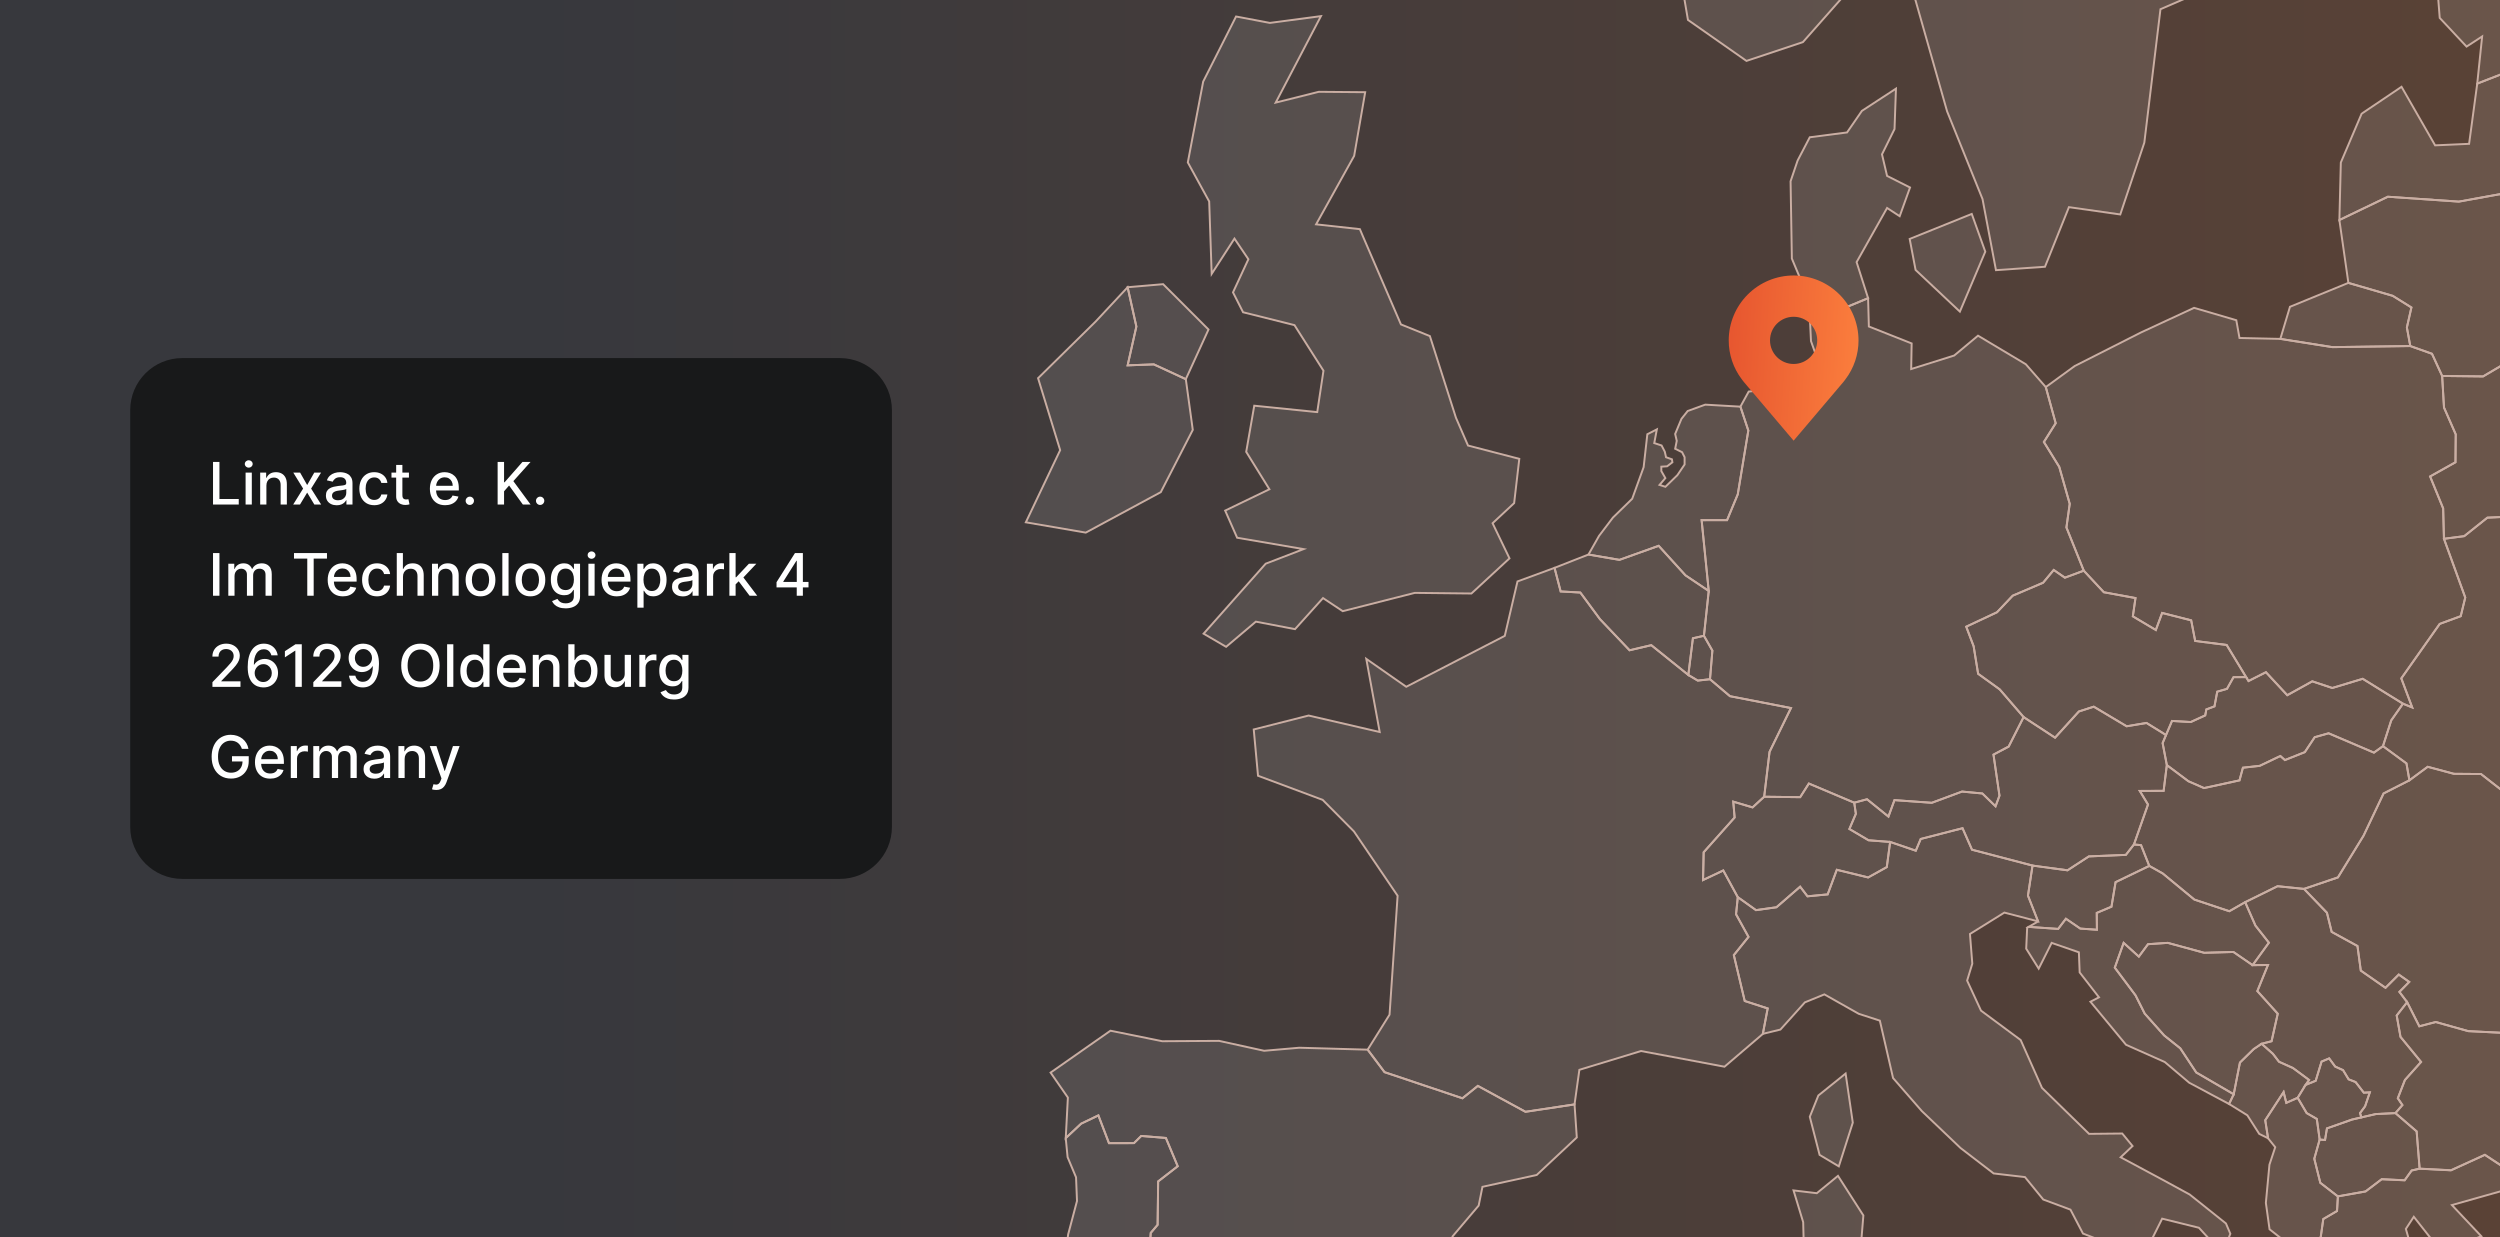 <svg width="768" height="380" viewBox="0 0 768 380" fill="none" xmlns="http://www.w3.org/2000/svg">
<rect x="0" y="0" width="768" height="380" fill="#333333" stroke="none"/>
<g clip-path="url(#clip0_19367_70006)">
<rect width="768" height="380" fill="url(#paint0_linear_19367_70006)"/>
<g clip-path="url(#clip1_19367_70006)">
<path d="M712.601 350.065L710.95 355.969L712.796 363.361L718.189 367.539L717.929 372.028L713.705 374.495L712.921 380.014L706.874 388.199L704.666 387.021L704.407 383.311L697.204 377.63L696.073 369.515L697.172 357.791L698.948 352.417L696.755 349.676L695.883 344.129L701.522 335.48L702.347 338.796L705.844 337.238L708.613 341.95L711.724 343.74L712.601 350.065Z" fill="white" fill-opacity="0.1" stroke="#CAAEA3" stroke-width="0.6"/>
<path d="M665.651 235.041L664.663 242.943L657.34 242.98L659.863 247.149L655.546 259.424L653.065 262.62L641.694 263.088L635.132 267.364L624.391 265.908L605.8 261.034L602.897 254.43L590.046 257.732L588.53 261.335L580.655 258.645L574.019 258.131L568.134 254.666L570.124 249.997L569.623 246.593L573.546 245.535L580.127 250.859L581.977 245.8L593.445 246.621L602.739 243.17L608.976 243.759L613.03 247.696L614.24 244.432L612.399 231.818L617.069 229.341L621.655 220.294L631.315 226.619L638.628 218.573L643.206 217.094L653.301 223.113L659.409 222.093L665.4 225.803L664.357 228.284L665.651 235.041Z" fill="white" fill-opacity="0.1" stroke="#CAAEA3" stroke-width="0.6"/>
<path d="M691.995 296.498L696.707 296.452L693.452 304.461L699.721 311.417L697.825 319.862L694.764 320.65L692.334 322.282L688.105 326.424L686.198 336.158L674.693 329.466L669.782 322.037L664.829 318.081L658.851 311.37L656.032 305.764L649.665 297.258L652.382 289.648L657.052 293.869L659.867 290.057L665.942 289.648L677.123 292.7L686.11 292.445L691.995 296.498Z" fill="white" fill-opacity="0.1" stroke="#CAAEA3" stroke-width="0.6"/>
<path d="M487.976 170.353L497.496 171.985L509.544 167.668L517.776 176.739L524.922 181.543L523.448 195.307L520.058 196.072L518.648 207.341L507.272 198.192L500.603 199.759L491.523 190.22L485.481 182.021L479.438 181.687L477.555 174.443L487.976 170.353Z" fill="white" fill-opacity="0.1" stroke="#CAAEA3" stroke-width="0.6"/>
<path d="M739.474 307.871L743.216 315.282L748.252 313.965L758.246 316.766L777.338 317.712L783.789 313.13L799.097 308.938L808.558 315.486L816.205 317.368L809.457 324.77L804.709 337.426L808.901 347.419L797.706 345.077L784.462 350.564L784.322 359.185L772.501 360.812L763.342 354.779L752.931 359.528L743.313 359.027L742.39 347.558L735.879 341.952L738.017 339.475L736.607 337.384L738.792 331.773L743.749 326.231L737.433 318.528L736.264 311.966L739.474 307.871Z" fill="white" fill-opacity="0.1" stroke="#CAAEA3" stroke-width="0.6"/>
<path d="M750.229 115.493L762.797 115.641L776.913 107.308L779.932 94.675L790.593 87.432L789.369 77.197L797.276 73.325L811.244 64.379L824.934 70.204L826.78 75.936L833.606 73.185L846.317 78.672L847.588 89.375L844.805 95.468L852.953 110.09L858.25 114.12L857.466 118.099L866.23 121.953L869.978 127.768L864.918 132.508L854.428 131.757L851.924 133.774L854.98 140.916L858.175 154.536L847.013 155.788L843.006 160.402L842.171 170.906L837 168.898L825.263 169.895L821.855 165.026L816.98 168.657L812.088 165.647L801.848 165.23L787.338 160.203L774.205 158.556L764.127 159.025L757.004 164.706L750.785 165.517L750.54 156.182L746.528 146.365L754.324 142.005L754.403 133.435L750.795 125.185L750.229 115.493Z" fill="white" fill-opacity="0.1" stroke="#CAAEA3" stroke-width="0.6"/>
<path d="M569.621 246.588L570.121 249.992L568.132 254.662L574.017 258.126L580.653 258.641L579.624 266.385L573.892 269.557L564.269 267.202L561.454 274.761L555.263 275.354L553.009 272.391L545.719 278.716L539.449 279.602L533.852 275.614L529.391 267.401L523.181 270.341L523.371 261.817L532.878 251.137L532.461 246.268L538.387 248.035L541.953 244.756L553.014 244.891L555.685 240.703L569.621 246.588Z" fill="white" fill-opacity="0.1" stroke="#CAAEA3" stroke-width="0.6"/>
<path d="M665.4 225.8L659.408 222.09L653.301 223.11L643.205 217.091L638.628 218.57L631.314 226.616L621.655 220.29L614.313 211.776L607.677 206.986L606.3 198.522L604.023 192.512L613.474 188.088L618.302 182.996L627.641 179.017L630.902 175.094L634.329 177.463L640.13 175.312L646.298 181.939L656.018 183.724L655.207 189.34L662.27 193.537L664.208 188.292L673.13 190.569L674.359 196.908L684.028 198.133L690.011 208.01L686.134 208.034L684.121 211.623L681.135 212.486L680.286 216.998L677.796 217.935L677.443 219.771L673.005 221.807L667.246 221.478L665.4 225.8Z" fill="white" fill-opacity="0.1" stroke="#CAAEA3" stroke-width="0.6"/>
<path d="M573.881 91.602L574.113 100.297L587.256 105.5L587.117 113.37L600.333 109.215L607.647 103.121L622.329 111.895L628.464 118.912L631.506 130.009L627.88 135.778L632.601 143.425L635.819 154.782L634.804 162.031L640.132 175.312L634.331 177.464L630.903 175.094L627.643 179.018L618.303 182.997L613.476 188.089L604.025 192.513L606.302 198.523L607.679 206.986L614.315 211.777L621.656 220.291L617.07 229.339L612.4 231.815L614.241 244.429L613.031 247.694L608.978 243.757L602.74 243.168L593.447 246.618L581.978 245.797L580.128 250.857L573.547 245.533L569.624 246.59L555.688 240.705L553.017 244.893L541.957 244.758L543.608 230.962L550.184 217.513L531.448 213.868L525.313 208.66L526.046 199.872L523.449 195.314L524.924 181.55L522.739 159.8L530.553 159.791L533.846 151.856L537.088 132.263L534.658 124.922L537.199 120.293L548.064 119.102L550.476 123.925L559.306 113.105L556.333 104.79L555.735 92.061L565.562 95.038L573.881 91.602Z" fill="white" fill-opacity="0.1" stroke="#CAAEA3" stroke-width="0.6"/>
<path d="M609.878 77.315L602.073 95.731L588.467 82.927L586.653 73.401L605.727 65.721L609.878 77.315ZM586.76 57.601L583.584 66.417L579.711 63.89L570.348 80.524L573.882 91.603L565.562 95.04L555.736 92.062L550.458 79.434L550.064 55.691L552.23 49.314L555.958 42.172L567.413 40.688L571.976 34.061L582.438 27.23L581.997 39.64L578.148 47.413L579.707 54.04L586.76 57.601Z" fill="white" fill-opacity="0.1" stroke="#CAAEA3" stroke-width="0.6"/>
<path d="M761.005 25.686L762.513 11.198L757.731 14.315L749.481 5.503L748.35 -8.933L764.794 -16.019L781.174 -19.738L795.281 -15.509L808.702 -16.265L810.659 -11.813L801.407 2.712L805.261 25.723L799.691 33.416L788.969 33.375L777.779 24.369L772.08 21.373L761.005 25.686Z" fill="white" fill-opacity="0.1" stroke="#CAAEA3" stroke-width="0.6"/>
<path d="M327.396 349.624L328.05 337.163L322.74 329.502L341.132 316.633L357.043 319.865L374.503 319.754L388.341 322.801L399.133 321.864L420.15 322.458L425.334 329.367L449.268 337.395L453.994 333.587L468.625 341.541L483.697 339.268L484.393 349.424L472.071 360.953L455.408 364.589L454.249 370.349L446.259 379.777L441.25 393.485L446.319 403.01L438.797 410.393L435.987 421.068L426.169 424.324L416.959 436.799L400.459 437.045L388.063 436.738L379.92 442.424L374.953 448.481L368.59 447.154L363.777 441.733L360.09 432.454L347.954 429.94L346.868 424.556L351.687 418.425L353.472 413.959L348.988 409.057L352.577 398.16L347.369 388.119L352.985 386.733L353.509 378.752L355.619 376.266L355.786 362.933L361.796 358.268L358.161 349.577L350.583 348.965L348.357 351.163L340.678 351.182L337.422 342.644L332.112 345.195L327.396 349.624Z" fill="white" fill-opacity="0.1" stroke="#CAAEA3" stroke-width="0.6"/>
<path d="M569.178 344.885L564.884 358.302L558.98 354.782L555.97 343.068L558.595 336.543L566.971 329.795L569.178 344.885ZM491.524 190.226L500.599 199.765L507.272 198.198L518.648 207.347L521.556 209.082L525.307 208.66L531.443 213.868L550.178 217.517L543.607 230.961L541.956 244.758L538.385 248.037L532.459 246.27L532.876 251.139L523.364 261.819L523.174 270.343L529.384 267.403L533.85 275.616L533.312 280.874L537.138 287.821L532.63 293.423L535.983 307.517L543.032 309.808L541.543 317.617L529.764 327.694L504.119 322.876L485.184 328.645L483.696 339.274L468.624 341.546L453.993 333.589L449.262 337.396L425.328 329.373L420.144 322.459L426.868 311.704L429.344 275.175L415.924 255.401L406.333 245.727L386.462 238.312L385.149 224.093L402.011 219.813L423.844 224.872L419.722 202.404L431.997 210.979L462.27 195.332L466.175 178.614L477.546 174.449L479.429 181.693L485.472 182.032L491.524 190.226Z" fill="white" fill-opacity="0.1" stroke="#CAAEA3" stroke-width="0.6"/>
<path d="M371.25 101.236L364.28 116.479L354.454 111.935L346.412 112.236L349.093 100.313L346.412 88.237L357.315 87.3L371.25 101.236ZM405.795 4.953L391.896 31.521L405.141 28.201L419.387 28.326L415.997 47.887L404.306 68.918L417.75 70.392L418.784 72.822L430.364 99.659L439.263 103.249L447.268 128.333L450.973 136.87L466.727 140.961L465.145 154.562L458.523 160.735L463.717 171.526L452.021 182.322L434.626 182.132L412.491 187.753L406.426 183.732L397.828 193.276L385.798 190.971L376.662 198.702L369.748 194.667L388.817 173.168L400.457 168.688L400.355 168.669L380.048 165.196L376.37 156.853L389.958 150.3L382.835 138.804L385.307 124.632L404.631 126.603H404.654L406.569 113.882L397.86 100.193L397.665 99.877L381.875 95.926L378.777 89.814L383.502 79.635L379.227 73.3L372.224 84.142L371.464 61.897L364.897 49.899L369.618 25.061L379.718 5.069L390.102 7.04L405.795 4.953Z" fill="white" fill-opacity="0.1" stroke="#CAAEA3" stroke-width="0.6"/>
<path d="M753.035 452.342L760.144 457.703L770.263 456.799L779.937 457.926L779.626 460.685L786.712 458.784L785.084 463.454L766.358 464.798L766.488 462.188L750.623 459.099L753.035 452.342ZM790.798 355.15L786.772 365.932L783.684 367.852L775.763 367.37L768.978 365.747L753.229 370.194L762.245 379.757L755.641 382.511L748.397 382.53L741.52 373.793L739.081 377.521L741.984 387.612L748.49 395.482L743.588 399.137L750.832 406.788L757.269 411.579L757.463 420.854L751.166 415.539L745.434 416.508L749.269 424.851L745.016 425.732L740.379 422.514L745.944 440.841L743.24 440.906L741.172 435.049L738.515 434.933L737.309 441.045L735.204 439.659L735.677 436.232L733.075 431.385H730.121L730.668 435.295L729.509 436.533L726.652 434.029L724.876 429.294L727.283 426.655L725.627 423.224L723.735 421.452L721.774 421.016L719.497 416.643L722.2 414.236L723.856 411.992L726.458 412.465L727.621 410.563L730.358 409.807L733.525 411.945L736.089 412.729L737.879 409.844L733.529 409.455L730.956 408.555L725.159 409.854L719.506 410.076L714.437 402.466L713.598 401.288L714.372 398.311L707.773 392.955L706.892 388.178L712.939 379.993L713.718 374.474L717.943 372.003L718.203 367.514L726.708 365.997L731.665 362.241L738.714 362.575L740.852 359.574L743.329 358.999L752.947 359.496L763.358 354.747L772.521 360.78L784.338 359.152L784.481 350.531L790.798 355.15Z" fill="white" fill-opacity="0.1" stroke="#CAAEA3" stroke-width="0.6"/>
<path d="M689.71 277.152L692.868 284.34L697 289.599L691.996 296.499L686.111 292.446L677.124 292.701L665.943 289.65L659.868 290.058L657.053 293.87L652.383 289.65L649.665 297.26L656.032 305.765L658.852 311.371L664.83 318.082L669.783 322.038L674.693 329.467L686.199 336.159L684.771 339.15L672.546 332.625L665.006 326.248L653.115 320.952L642.18 307.722L644.805 306.368L638.874 298.725L638.632 292.548L630.271 289.65L626.288 297.561L622.448 291.43L622.74 285.031L623.204 284.734L632.265 285.365L634.644 282.239L639.069 285.263L644.17 285.62L644.123 280.444L648.64 278.543L649.906 270.998L660.257 266.008L664.389 268.327L674.109 276.354L684.849 279.929L689.71 277.152Z" fill="white" fill-opacity="0.1" stroke="#CAAEA3" stroke-width="0.6"/>
<path d="M655.545 259.42L659.863 247.144L657.34 242.975L664.663 242.938L665.651 235.036L672.268 239.993L677.063 242.099L687.975 239.734L689.023 235.843L694.189 235.268L700.52 232.249L701.929 233.496L708.032 231.066L711.084 226.466L715.346 225.27L729.272 231.21L732.045 229.216L739.261 234.517L740.17 239.711L732.226 243.754L726.077 256.73L718.211 269.534L707.787 273.068L699.671 272.238L689.71 277.149L684.849 279.927L674.109 276.351L664.389 268.324L660.257 266.005L657.73 259.628L655.545 259.42Z" fill="white" fill-opacity="0.1" stroke="#CAAEA3" stroke-width="0.6"/>
<path d="M364.281 116.48L366.423 132.062L356.596 151.183L333.548 163.62L315.142 160.453L325.683 138.286L318.894 116.179L336.581 98.775L346.408 88.238L349.093 100.314L346.408 112.237L354.454 111.936L364.281 116.48Z" fill="white" fill-opacity="0.1" stroke="#CAAEA3" stroke-width="0.6"/>
<path d="M646.677 411.396L641.993 424.302L643.936 429.343L641.21 437.667L631.262 431.578L624.649 429.83L606.498 421.548L608.321 413.126L623.536 414.628L636.799 412.834L646.677 411.396ZM564.626 361.228L572.427 373.388L570.599 395.698L564.687 394.641L559.382 400.211L554.456 395.786L553.937 375.456L550.969 365.694L558.12 366.552L564.626 361.228ZM605.798 261.026L624.394 265.9L622.984 275.134L626.096 283.05L615.745 280.346L605.172 286.917L605.891 296.035L604.3 301.233L608.562 310.457L620.754 319.505L627.293 334.192L641.761 348.322L651.95 348.215L655.117 352.06L651.467 355.515L663.112 361.752L672.661 366.946L683.809 375.845L685.159 379.013L682.729 385.069L675.513 377.167L664.216 374.371L658.744 385.324L668.139 391.557L666.595 400.271L661.164 401.259L654.218 415.435L648.801 416.697L648.852 411.67L651.505 402.798L654.329 399.246L649.251 389.554L645.286 381.053L639.888 378.943L636.048 371.602L627.691 368.495L622.066 361.599L612.443 360.481L602.283 352.677L590.387 341.324L581.549 331.177L577.491 313.541L571.021 311.445L560.443 305.476L554.456 307.925L546.944 316.282L541.541 317.599L543.03 309.789L535.981 307.498L532.628 293.405L537.135 287.803L533.31 280.856L533.848 275.597L539.445 279.585L545.715 278.704L553.005 272.379L555.259 275.342L561.45 274.749L564.265 267.19L573.887 269.545L579.615 266.373L580.644 258.629L588.523 261.323L590.035 257.72L602.885 254.418L605.798 261.026Z" fill="white" fill-opacity="0.1" stroke="#CAAEA3" stroke-width="0.6"/>
<path d="M714.835 346.635L714.25 350.206L712.599 350.062L711.723 343.737L708.611 341.947L705.843 337.235L708.273 333.284L711.385 332.013L713.184 326.124L715.517 325.141L717.362 327.65L719.792 328.753L721.494 331.568L723.632 332.403L726.159 335.672L728.005 335.575L726.549 339.86L724.991 341.947L725.422 343.259L722.514 343.932L714.835 346.635Z" fill="white" fill-opacity="0.1" stroke="#CAAEA3" stroke-width="0.6"/>
<path d="M740.439 106.306L739.395 100.611L740.787 94.457L735.036 90.872L721.421 86.903L718.657 67.592L733.548 60.437L755.353 61.939L768.125 59.625L769.952 64.485L776.871 65.978L789.369 77.196L790.593 87.431L779.932 94.675L776.913 107.307L762.796 115.641L750.229 115.493L747.108 108.68L740.439 106.306Z" fill="white" fill-opacity="0.1" stroke="#CAAEA3" stroke-width="0.6"/>
<path d="M523.448 195.312L526.045 199.871L525.312 208.659L521.56 209.077L518.648 207.347L520.058 196.078L523.448 195.312Z" fill="white" fill-opacity="0.1" stroke="#CAAEA3" stroke-width="0.6"/>
<path d="M718.657 67.592L719.102 49.932L725.492 34.93L737.749 26.662L748.072 44.651L758.506 44.187L761.006 25.688L772.08 21.375L777.78 24.371L788.97 33.377L799.692 33.419L805.957 38.96L807.065 50.512L811.244 64.378L797.276 73.324L789.369 77.196L776.871 65.978L769.952 64.485L768.125 59.625L755.353 61.939L733.548 60.436L718.657 67.592Z" fill="white" fill-opacity="0.1" stroke="#CAAEA3" stroke-width="0.6"/>
<path d="M702.347 338.791L701.522 335.475L695.882 344.124L696.754 349.67L694.032 348.326L690.391 342.622L684.771 339.139L686.199 336.152L688.105 326.418L692.335 322.277L694.765 320.645L698.215 323.71L700.112 326.172L704.387 328.088L709.345 331.765L708.274 333.282L705.844 337.233L702.347 338.791Z" fill="white" fill-opacity="0.1" stroke="#CAAEA3" stroke-width="0.6"/>
<path d="M712.601 350.065L714.252 350.208L714.837 346.638L722.516 343.934L725.424 343.262L729.853 342.241L735.882 341.949L742.392 347.556L743.315 359.024L740.839 359.599L738.696 362.6L731.652 362.266L726.695 366.022L718.19 367.539L712.796 363.36L710.946 355.968L712.601 350.065Z" fill="white" fill-opacity="0.1" stroke="#CAAEA3" stroke-width="0.6"/>
<path d="M508.981 131.905L508.188 136.116L510.433 136.848L511.416 138.74L511.81 140.461L513.619 141.105L513.758 142.019L512.144 143.248L510.359 143.359V144.713L511.597 146.87L509.811 148.966L511.615 149.546L515.288 145.97L517.51 142.687V140.461L516.735 138.917L514.611 137.855L515.098 135.438L514.611 133.314L516.54 128.677L518.451 126.261L523.849 124.309L534.654 124.925L537.084 132.266L533.843 151.86L530.55 159.795L522.736 159.804L524.92 181.553L517.774 176.749L509.542 167.678L497.494 171.996L487.974 170.363L491.229 164.617L495.482 159.011L501.413 153.219L504.924 143.517L506.06 133.398L508.981 131.905Z" fill="white" fill-opacity="0.1" stroke="#CAAEA3" stroke-width="0.6"/>
<path d="M811.102 -387.527L851.773 -358.59L835.027 -348.267L849.273 -324.546L827.148 -309.762L816.644 -306.404L822.153 -332.337L805.468 -347.418L785.276 -334.549L778.9 -307.401L766.504 -291.453L752.54 -300.125L735.562 -298.344L721.112 -317.604L713.317 -307.921L705.252 -306.423L703.341 -282.851L678.837 -288.527L675.396 -268.971L662.912 -269.087L654.328 -244.772L641.32 -208.289L621.129 -164.233L625.863 -153.883L621.337 -142.038L608.44 -142.544L599.996 -115.155L600.793 -77.851L609.104 -64.041L604.8 -32.845L593.981 -15.167L588.249 -0.582L579.526 -16.122L553.853 12.936L536.518 18.71L518.539 6.119L513.892 -21.075L509.778 -82.549L521.752 -100.519L556.083 -124.56L581.756 -155.102L605.561 -198.235L636.803 -262.056L658.581 -288.369L694.312 -334.248L722.847 -350.905L744.239 -348.865L764.041 -381.304L787.753 -379.537L811.102 -387.527Z" fill="white" fill-opacity="0.1" stroke="#CAAEA3" stroke-width="0.6"/>
<path d="M640.13 175.313L634.802 162.032L635.818 154.783L632.599 143.426L627.878 135.779L631.505 130.01L628.463 118.912L637.348 112.443L657.642 102.166L674.016 94.57L686.992 98.373L687.971 103.831L700.51 104.11L716.528 106.642L740.439 106.308L747.108 108.682L750.229 115.495L750.794 125.187L754.402 133.437L754.323 142.007L746.528 146.366L750.539 156.184L750.785 165.519L757.324 183.563L755.933 189.291L749.482 191.66L737.675 208.397L741.028 217.324L738.185 216.174L725.831 208.531L716.473 211.351L710.332 209.306L702.648 213.568L696.091 206.505L690.744 209.218L690.011 208.012L684.029 198.134L674.36 196.91L673.131 190.571L664.208 188.294L662.27 193.538L655.207 189.342L656.019 183.726L646.298 181.94L640.13 175.313Z" fill="white" fill-opacity="0.1" stroke="#CAAEA3" stroke-width="0.6"/>
<path d="M327.393 349.628L332.109 345.199L337.419 342.648L340.675 351.186L348.355 351.167L350.58 348.969L358.158 349.581L361.794 358.272L355.784 362.937L355.617 376.27L353.507 378.756L352.983 386.737L347.367 388.123L352.575 398.164L348.985 409.062L353.47 413.963L351.684 418.429L346.866 424.56L347.951 429.944L342.725 434.15L335.87 431.873L329.16 433.659L331.145 420.929L329.925 410.828L324.105 409.307L320.998 403.033L322.032 392.112L327.217 386.013L328.14 379.182L330.853 368.947L330.561 361.676L327.964 355.48L327.393 349.628Z" fill="white" fill-opacity="0.1" stroke="#CAAEA3" stroke-width="0.6"/>
<path d="M740.168 239.712L745.784 235.561L753.826 237.713L762.164 237.783L768.202 242.504L772.64 239.54L782.235 237.681L785.509 233.141L790.995 233.145L794.956 235.042L798.985 240.783L803.108 248.889L810.612 260.214L811.024 268.492L809.656 276.487L811.984 284.955L817.786 288.354L823.893 285.386L829.792 288.554L830.093 293.293L823.791 297.23L819.84 295.519L816.204 317.366L808.557 315.483L799.097 308.935L783.788 313.128L777.338 317.709L758.245 316.763L748.251 313.962L743.215 315.279L739.473 307.869L737.094 304.711L740.108 301.645L736.899 299.382L732.818 303.454L725.236 298.167L724.216 290.617L716.29 286.281L714.834 280.392L707.785 273.069L718.21 269.535L726.075 256.731L732.224 243.756L740.168 239.712Z" fill="white" fill-opacity="0.1" stroke="#CAAEA3" stroke-width="0.6"/>
<path d="M716.293 286.281L724.218 290.617L725.239 298.166L732.821 303.453L736.902 299.381L740.111 301.644L737.097 304.71L739.476 307.868L736.266 311.963L737.435 318.525L743.751 326.228L738.794 331.769L736.61 337.381L738.019 339.472L735.882 341.949L729.853 342.241L725.424 343.261L724.993 341.949L726.551 339.862L728.007 335.577L726.161 335.674L723.634 332.405L721.496 331.57L719.794 328.755L717.364 327.651L715.518 325.142L713.186 326.126L711.387 332.015L708.275 333.286L709.346 331.769L704.388 328.092L700.113 326.177L698.216 323.714L694.766 320.649L697.827 319.86L699.723 311.416L693.453 304.459L696.709 296.451L691.997 296.497L697.001 289.596L692.869 284.337L689.711 277.149L699.672 272.238L707.788 273.068L714.837 280.391L716.293 286.281Z" fill="white" fill-opacity="0.1" stroke="#CAAEA3" stroke-width="0.6"/>
<path d="M2916.71 -201.343L2903.81 -187.555L2882.5 -184.319L2882.18 -154.347L2876.97 -148.1L2864.8 -148.995L2854.88 -159.494L2837.59 -168.384L2834.69 -181.787L2821.48 -186.897L2806.7 -182.839L2799.63 -193.825L2802.46 -205.66L2786.88 -198.078L2792.75 -183.266L2785.37 -170.128L2785.27 -169.961L2768.56 -156.582L2751.71 -158.799L2763.44 -142.837L2771.18 -118.717L2777.18 -110.982L2778.69 -99.24L2775.33 -91.81L2751.1 -97.918L2714.75 -76.998L2703.19 -73.808L2683.3 -54.813L2664.42 -38.558L2659.65 -26.719L2641.04 -44.805L2607.16 -24.312L2601.25 -33.949L2588.73 -22.847L2571.33 -26.385L2567.15 -9.547L2551.55 14.652L2552.01 24.562L2566.82 30.006L2565.08 64.593L2553.01 65.455L2547.44 84.719L2552.85 94.476L2530.11 105.917L2525.6 130.983L2506.21 136.246L2502.31 157.871L2483.57 177.269L2478.77 162.963L2473.2 131.924L2465.94 82.549L2472.19 50.3L2483.16 36.058L2483.84 24.738L2504.04 19.266L2527.27 -12.181L2549.65 -38.739L2573.03 -59.932L2583.48 -98.73L2567.68 -96.36L2559.87 -73.534L2526.89 -44.035L2516.24 -77.138L2482.68 -67.867L2450.13 -23.533L2460.87 -7.872L2431.84 -1.292L2411.74 1.291L2412.68 -17.008L2392.47 -20.899L2376.36 -8.369L2336.6 -12.732L2293.83 -5.22L2251.71 42.685L2201.88 97.301L2222.37 100.13L2228.76 114.047L2241.39 118.939L2249.71 107.911L2263.98 109.354L2282.75 133.427L2283.19 151.624L2273.03 172.548L2271.93 196.969L2266.06 228.726L2246.47 256.612L2242.11 269.675L2224.46 291.295L2206.95 312.294L2198.55 322.881L2181.22 333.292L2173.02 333.519L2164.85 324.903L2147.4 337.851L2145.36 343.685L2143.54 340.619L2143.46 331.674L2150.1 331.196L2151.98 310.082L2148.55 294.509L2159.71 288.021L2175.49 291.281L2184.24 273.251L2188.69 252.558L2193.74 245.551L2200.58 228.11L2179.09 233.855L2167.81 241.493L2148.05 241.47L2142.79 223.175L2127.39 209.101L2104.76 202.706L2099.95 182.839L2095.42 170.174L2090.55 161.191L2082.51 139.808L2071.09 131.873L2051.63 125.408L2034.39 125.997L2018.23 129.916L2007.5 140.642L2014.63 145.72L2014.79 157.416L2007.56 164.141L1995.82 186.052L1995.94 194.998L1977.61 207.7L1962.01 200.132L1946.49 201.806L1939.68 195.049L1931.88 192.86L1912.84 207.046L1895.73 210.348L1883.77 215.273L1867.4 212.041L1855.34 212.25L1847.44 202.033L1834.71 192.332L1821.68 189.656L1805.23 192.313L1792.94 196.065L1774.47 187.527L1771.99 172.122L1756.7 166.784L1744.9 164.34L1730.33 155.663L1716.87 177.269L1722.15 189.327L1709.51 203.397L1690.71 198.342L1677.73 197.618L1669.04 188.149L1655.47 187.847L1644.17 181.568L1624.39 191.172L1599.58 208.512L1585.87 211.962L1580.78 213.594L1573.88 201.379L1557.13 204.064L1551.6 195.518L1542.51 191.585L1536.25 179.783L1529.07 176.077L1510.38 181.364L1492.47 169.469L1485.55 180.288L1456.49 126.605L1439.9 109.636L1444.65 102.662L1412.07 123.502L1399.6 124.745L1400.68 112.767L1383.97 105.203L1370.4 110.61L1366.3 87.367L1342.93 82.456L1331.24 91.884L1298.71 100.19L1292.36 105.704L1243.7 113.416L1237.74 120.919L1247.13 135.796L1234.65 141.38L1237.08 147.195L1224.6 157.504L1245.67 171.871L1242.42 181.638L1224.16 180.752L1220.38 186.827L1203.75 176.193L1183.14 176.606L1169.34 185.269L1153.94 176.963L1125.28 162.578L1104.97 163.12L1078.13 185.607L1076.51 200.415L1063.14 188.673L1052.76 210.793L1056.56 214.846L1049.06 229.756L1060.1 242.912L1069.75 242.375L1078.03 255.174L1076.72 264.922L1083.32 267.964L1077.39 279.052L1064.79 282.113L1051.86 301.071L1063.68 318.206L1062.4 330.199L1076.6 350.863L1068.84 357.847L1066.61 362.23L1060.85 361.057L1051.92 350.548L1048.26 349.964L1040.09 345.924L1036.11 338.736L1023.98 335.054L1016.1 337.823L1013.82 334.549L996.113 326.058L976.969 323.173L965.978 320.122L964.393 322.232L947.814 307.049L932.978 300.199L921.746 289.445L931.211 286.495L942.003 270.941L934.731 263.498L953.893 255.767L953.55 251.599L941.877 254.673L942.286 246.177L948.987 240.802L961.568 239.383L963.613 232.914L960.738 222.123L966.02 211.767L965.867 205.91L946.701 199.376L939.1 199.594L931.077 190.12L921.102 193.333L904.588 186.182L904.871 182.157L900.247 173.225L889.877 172.224L888.802 165.768L892.048 161.534L883.738 149.593L870.257 151.642L866.306 150.58L863.022 155.39L858.167 154.536L854.971 140.916L851.92 133.774L854.424 131.757L864.914 132.508L869.974 127.769L866.227 121.958L857.457 118.1L858.241 114.125L852.95 110.091L844.797 95.469L847.584 89.375L846.313 78.672L833.602 73.186L826.78 75.936L824.935 70.204L811.245 64.379L807.066 50.518L805.958 38.961L799.693 33.424L805.262 25.731L801.404 2.72L810.656 -11.81L808.699 -16.257L823.478 -30.499L809.853 -42.946L837.692 -77.286L849.768 -93.299L854.661 -107.694L835.415 -127.431L840.73 -146.653L829.025 -169.163L837.78 -195.894L822.657 -232.794L834.655 -258.198L814.741 -281.339L816.638 -306.4L827.142 -309.757L849.267 -324.542L862.684 -337.587L884.044 -315.049L919.65 -306.349L968.78 -266.253L978.759 -249.985L979.617 -227.744L965.181 -210.608L943.951 -202.048L885.903 -226.687L876.355 -222.513L897.553 -198.876L898.383 -184.249L899.231 -152.932L915.973 -143.815L926.133 -136.131L927.812 -150.539L919.979 -163.529L928.257 -175.146L959.69 -156.137L970.639 -163.524L961.888 -186.141L992.194 -217.407L1004.2 -215.533L1016.34 -204.264L1023.91 -226.575L1013.07 -246.438L1019.43 -266.87L1009.88 -288.629L1046.25 -277.305L1053.68 -257.906L1037.21 -253.695L1037.3 -234.969L1047.54 -223.663L1067.63 -230.809L1070.81 -252.193L1097.97 -268.54L1143.35 -298.883L1153.15 -297.111L1140.33 -275.593L1156.46 -271.953L1165.78 -283.936L1190.15 -284.915L1209.46 -299.722L1224.28 -278.292L1239.05 -301.883L1225.43 -323.109L1232.19 -335.458L1270.59 -324.129L1288.59 -312.591L1335.71 -271.786L1344.41 -290.22L1331.19 -309.284L1330.81 -317.061L1315.14 -320.688L1319.43 -338.435L1312.48 -368.537L1312.08 -381.23L1336.08 -418.283L1344.61 -457.326L1354.28 -466.035L1388.71 -454.377L1391.42 -430.341L1379.09 -396.566L1387.18 -383.679L1391.36 -356.141L1388.41 -304.791L1402.75 -282.855L1397.17 -259.631L1371.71 -212.338L1386.57 -207.589L1391.74 -219.248L1406.05 -227.665L1409.5 -244.142L1420.75 -260.322L1413.17 -280.078L1419.24 -303.65L1405.03 -306.636L1401.9 -327.125L1412.27 -365.514L1395.38 -398.129L1418.66 -426.148L1415.65 -456.844L1422.13 -457.846L1428.96 -433.782L1423.84 -393.589L1437.75 -386.206L1431.83 -415.761L1453.58 -432.358L1480.57 -434.621L1504.6 -410.599L1493.04 -445.946L1491.74 -493.628L1514.35 -503.001L1545.63 -500.942L1573.8 -507.068L1563.24 -532.022L1578.29 -564.558L1593.22 -565.949L1618.51 -591.516L1652.84 -598.537L1657.18 -613.159L1691.32 -618.177L1701.96 -606.091L1731.14 -635.015L1755.03 -634.092L1758.61 -658.383L1771.04 -683.12L1801.73 -707.754L1824.03 -688.239L1806.33 -673.72L1835.79 -664.83L1839.3 -636.847L1851.18 -650.495L1889.19 -649.739L1918.5 -622.643L1928.94 -602.465L1925.7 -575.317L1911.32 -560.283L1877.15 -532.843L1867.38 -518.564L1883.51 -511.918L1902.74 -500.084L1914.44 -508.941L1921.08 -479.294L1926.79 -491.161L1947.58 -498.465L1989.3 -490.832L1992.47 -469.611L2046.83 -462.979L2047.57 -497.635L2075.16 -489.557L2095.92 -489.807L2116.92 -465.98L2122.91 -437.979L2115.21 -420.189L2131.54 -387.811L2151.99 -371.612L2164.54 -414.175L2185.4 -395.643L2207.55 -406.662L2232.72 -394.067L2242.3 -405.544L2263.57 -399.785L2254.18 -438.73L2271.35 -457.591L2388.79 -429.483L2399.85 -404.649L2433.89 -373.796L2486.4 -381.323L2512.29 -374.765L2523.11 -358.544L2521.53 -330.645L2537.55 -320.043L2554.95 -327.653L2578.01 -328.632L2602.56 -321.328L2627.2 -325.441L2649.85 -293.007L2665.97 -304.522L2655.45 -328.052L2661.24 -344.831L2702.72 -334.229L2729.77 -336.483L2767.17 -318.661L2785.37 -302.708L2817.22 -275.542L2851.32 -241.499L2850.2 -220.922L2858.97 -212.83L2855.95 -236.694L2891.25 -231.741L2916.71 -201.343ZM2325.78 218.334L2312.69 182.7L2307.33 161.789L2307.66 140.939L2303.16 120.057L2299.78 105.449L2293.99 108.57L2299.15 118.795L2287.13 128.84L2285.98 158.037L2293.6 178.493L2293.03 205.632L2290.02 220.643L2291.51 241.684L2290.05 260.303L2292.47 276.07L2300.99 261.536L2310.84 272.875L2311.21 259.723L2298.54 240.111L2306.54 211.79L2325.78 218.334ZM735.037 90.873L721.422 86.904L703.479 94.245L700.516 104.109L716.529 106.636L740.44 106.302L739.396 100.607L740.783 94.453L735.037 90.873ZM2785.37 -373.421L2802.35 -375.832L2815.75 -385.408L2816.86 -390.918L2798.05 -402.581L2787.03 -402.669L2785.37 -400.948L2768.79 -384.045L2771.11 -371.403L2785.37 -373.421ZM2275.81 -499.045L2263.48 -480.889L2265.75 -478.487L2292.4 -473.46L2312.11 -473.775L2310.54 -485.689L2292.07 -503.358L2275.81 -499.045ZM2389.77 -543.231L2404.8 -562.931L2372.17 -576.263L2347.93 -584.059L2344.82 -567.434L2368.99 -547.645L2389.77 -543.231ZM2273.24 -551.086L2321.17 -549.714L2331.4 -587.486L2284.4 -615.64L2250.06 -618.014L2232.91 -607.905L2225.92 -571.955L2251.68 -539.432L2273.24 -551.086ZM1127.24 -430.758L1113.94 -421.678L1115.84 -399.27L1139.38 -388.381L1142.83 -370.675L1185.31 -365.565L1192.99 -369.01L1168.12 -401.964L1165.48 -436.819L1185.86 -479.22L1205.24 -524.755L1245.63 -571.909L1285.34 -596.663L1331.42 -623.283L1340.15 -640.469L1331.11 -662.854L1305.81 -655.416L1283.54 -634.584L1240.26 -624.28L1197.33 -589.921L1168.25 -562.796L1171.77 -540.212L1140.64 -498.34L1152.59 -492.682L1126.8 -454.326L1127.24 -430.758ZM1811.14 -745.855L1815.01 -772.382L1782.05 -811.072L1772.28 -815.64L1761.6 -807.775L1737.84 -721.499L1811.14 -745.855ZM1049.54 -881.793L1063.62 -863.819L1078.82 -876.307L1080.63 -888.917L1092.32 -894.815L1109.78 -905.18L1114.81 -917.349L1095.52 -935.189L1083.26 -921.727L1075.8 -902.597L1073.14 -924.157L1053.39 -923.178L1028 -908.561L1056.94 -906.145L1049.54 -881.793ZM1658.2 -821.293L1679.78 -794.72L1716 -775.234L1744.37 -783.595L1747.57 -846.771L1717.63 -921.156L1692.37 -963L1664.24 -943.945L1630.48 -889.065L1648.22 -873.9L1658.2 -821.293Z" fill="white" fill-opacity="0.1" stroke="#CAAEA3" stroke-width="0.6"/>
<path d="M733.311 -193.299L720.701 -171.549L722.733 -152.925L702.05 -129.093L676.938 -104.339L667.473 -65.328L676.729 -46.468L689.162 -31.906L677.216 -3.033L663.693 2.833L658.736 43.819L651.348 65.884L635.576 63.635L628.216 81.948L613.163 82.996L609.031 61.154L598.147 34.206L588.255 -0.58L593.987 -15.165L604.806 -32.843L609.11 -64.039L600.8 -77.849L600.002 -115.153L608.442 -142.542L621.344 -142.037L625.865 -153.881L621.13 -164.231L641.322 -208.287L654.325 -244.77L662.914 -269.085L675.398 -268.969L678.839 -288.525L703.343 -282.849L705.254 -306.416L713.319 -307.914L730.649 -290.282L750.947 -266.386L751.29 -214.817L755.677 -202.296L733.311 -193.299Z" fill="white" fill-opacity="0.1" stroke="#CAAEA3" stroke-width="0.6"/>
<path d="M624.392 265.905L635.133 267.361L641.695 263.086L653.066 262.617L655.547 259.422L657.731 259.631L660.259 266.007L649.908 270.997L648.642 278.542L644.125 280.444L644.171 285.619L639.07 285.262L634.646 282.238L632.267 285.364L623.205 284.733L626.099 283.054L622.987 275.138L624.392 265.905Z" fill="white" fill-opacity="0.1" stroke="#CAAEA3" stroke-width="0.6"/>
<path d="M690.011 208.003L690.743 209.209L696.09 206.496L702.648 213.559L710.332 209.297L716.472 211.342L725.83 208.523L738.185 216.165L734.581 221.303L732.044 229.21L729.271 231.205L715.345 225.264L711.083 226.46L708.032 231.061L701.929 233.491L700.519 232.243L694.189 235.262L689.023 235.837L687.975 239.728L677.063 242.093L672.268 239.988L665.65 235.03L664.356 228.274L665.4 225.792L667.245 221.47L673.005 221.8L677.443 219.764L677.795 217.927L680.286 216.991L681.135 212.478L684.121 211.616L686.134 208.026L690.011 208.003Z" fill="white" fill-opacity="0.1" stroke="#CAAEA3" stroke-width="0.6"/>
<path d="M858.176 154.533L863.032 155.387L866.32 150.578L870.266 151.64L883.752 149.59L892.058 161.531L888.811 165.765L889.887 172.221L900.257 173.222L904.88 182.159L904.597 186.184L921.111 193.335L931.091 190.121L939.114 199.596L946.715 199.382L965.881 205.912L966.034 211.769L960.752 222.124L963.623 232.916L961.578 239.385L948.996 240.804L942.295 246.179L941.883 254.675L931.504 256.196L922.85 262.327L910.677 263.324L899.477 270.34L893.338 275.117L900.238 281.934L906.601 286.4L919.864 285.287L917.323 291.863L903.09 295.039L885.435 305.576L878.206 301.884L881.071 293.3L866.867 287.921L869.162 284.382L883.831 276.795L882.008 273.011L879.912 274.917L877.844 273.943L857.634 269.209L856.739 262.187L844.691 264.511L839.863 274.843L829.795 288.551L823.896 285.384L817.789 288.352L811.987 284.953L815.261 282.945L817.529 276.568L821.091 270.604L820.172 267.247L822.89 265.744L824.17 268.346L831.831 268.898L835.276 267.507L832.851 265.601L833.769 262.786L829.229 257.972L827.351 250.009L822.616 246.875L823.548 240.35L817.673 235.137L812.326 234.409L802.74 228.339L794.101 230.272L790.998 233.143L785.512 233.138L782.238 237.678L772.643 239.538L768.205 242.501L762.167 237.781L753.829 237.711L745.787 235.559L740.171 239.71L739.262 234.516L732.046 229.215L734.583 221.308L738.187 216.17L741.029 217.32L737.677 208.393L749.483 191.656L755.934 189.287L757.325 183.559L750.786 165.515L757.005 164.703L764.129 159.022L774.206 158.554L787.339 160.2L801.85 165.227L812.089 165.645L816.982 168.654L821.856 165.023L825.264 169.893L837.002 168.896L842.172 170.904L843.007 160.4L847.014 155.785L858.176 154.533Z" fill="white" fill-opacity="0.1" stroke="#CAAEA3" stroke-width="0.6"/>
</g>
<path fill-rule="evenodd" clip-rule="evenodd" d="M536.909 90.471C540.647 86.734 545.714 84.631 551 84.625C556.286 84.631 561.353 86.734 565.091 90.471C568.829 94.209 570.931 99.277 570.938 104.562C570.944 108.88 569.533 113.081 566.923 116.52L566.921 116.525C566.921 116.525 566.375 117.239 566.296 117.335L551 135.375L535.712 117.344C535.623 117.241 535.079 116.525 535.079 116.525C532.467 113.084 531.056 108.882 531.063 104.562C531.069 99.277 533.171 94.209 536.909 90.471ZM551.053 97.313C551.017 97.312 550.981 97.312 550.946 97.313C546.967 97.342 543.75 100.577 543.75 104.562C543.75 108.567 546.996 111.812 551 111.812C554.999 111.812 558.241 108.575 558.25 104.579C558.25 104.575 558.25 104.572 558.25 104.568C558.25 104.566 558.25 104.564 558.25 104.562C558.25 104.521 558.25 104.48 558.249 104.439C558.218 102.562 557.473 100.859 556.274 99.588C556.182 99.49 556.087 99.395 555.99 99.303C554.702 98.081 552.966 97.326 551.053 97.313Z" fill="url(#paint1_linear_19367_70006)"/>
<path d="M40 126C40 117.163 47.163 110 56 110H258C266.837 110 274 117.163 274 126V254C274 262.837 266.837 270 258 270H56C47.163 270 40 262.837 40 254V126Z" fill="#18191A"/>
<path d="M65.438 155V141.909H67.413V153.3H73.345V155H65.438ZM75.445 155V145.182H77.356V155H75.445ZM76.41 143.667C76.078 143.667 75.792 143.556 75.554 143.335C75.319 143.109 75.202 142.84 75.202 142.529C75.202 142.214 75.319 141.945 75.554 141.724C75.792 141.498 76.078 141.385 76.41 141.385C76.743 141.385 77.026 141.498 77.26 141.724C77.499 141.945 77.618 142.214 77.618 142.529C77.618 142.84 77.499 143.109 77.26 143.335C77.026 143.556 76.743 143.667 76.41 143.667ZM81.839 149.17V155H79.927V145.182H81.762V146.78H81.883C82.109 146.26 82.463 145.842 82.944 145.527C83.43 145.212 84.042 145.054 84.779 145.054C85.448 145.054 86.034 145.195 86.537 145.476C87.04 145.753 87.43 146.166 87.707 146.716C87.984 147.266 88.122 147.945 88.122 148.755V155H86.211V148.985C86.211 148.273 86.025 147.717 85.655 147.317C85.284 146.912 84.775 146.71 84.127 146.71C83.684 146.71 83.29 146.805 82.944 146.997C82.603 147.189 82.333 147.47 82.133 147.841C81.937 148.207 81.839 148.651 81.839 149.17ZM92.194 145.182L94.361 149.004L96.547 145.182H98.637L95.575 150.091L98.662 155H96.572L94.361 151.331L92.155 155H90.059L93.114 150.091L90.097 145.182H92.194ZM103.439 155.217C102.817 155.217 102.254 155.102 101.751 154.872C101.249 154.638 100.85 154.299 100.556 153.856C100.266 153.413 100.121 152.869 100.121 152.226C100.121 151.672 100.228 151.216 100.441 150.858C100.654 150.5 100.942 150.217 101.304 150.008C101.666 149.799 102.071 149.641 102.518 149.535C102.966 149.428 103.422 149.347 103.886 149.292C104.474 149.224 104.952 149.168 105.318 149.126C105.685 149.079 105.951 149.004 106.117 148.902C106.283 148.8 106.366 148.634 106.366 148.403V148.359C106.366 147.8 106.209 147.368 105.893 147.061C105.582 146.754 105.118 146.601 104.5 146.601C103.857 146.601 103.349 146.744 102.979 147.029C102.612 147.31 102.359 147.624 102.218 147.969L100.422 147.56C100.635 146.963 100.946 146.482 101.355 146.115C101.768 145.744 102.244 145.476 102.781 145.31C103.317 145.139 103.882 145.054 104.474 145.054C104.866 145.054 105.282 145.101 105.721 145.195C106.164 145.284 106.577 145.45 106.961 145.693C107.349 145.936 107.666 146.283 107.913 146.735C108.161 147.183 108.284 147.764 108.284 148.48V155H106.418V153.658H106.341C106.217 153.905 106.032 154.148 105.785 154.386C105.538 154.625 105.22 154.823 104.832 154.981C104.445 155.138 103.98 155.217 103.439 155.217ZM103.854 153.683C104.383 153.683 104.835 153.579 105.21 153.37C105.589 153.161 105.876 152.888 106.072 152.552C106.273 152.211 106.373 151.847 106.373 151.459V150.193C106.305 150.261 106.173 150.325 105.977 150.385C105.785 150.44 105.565 150.489 105.318 150.532C105.071 150.57 104.83 150.607 104.596 150.641C104.362 150.67 104.165 150.696 104.008 150.717C103.637 150.764 103.298 150.843 102.991 150.954C102.689 151.065 102.446 151.224 102.263 151.433C102.084 151.638 101.994 151.911 101.994 152.251C101.994 152.724 102.169 153.082 102.518 153.325C102.868 153.564 103.313 153.683 103.854 153.683ZM114.965 155.198C114.015 155.198 113.197 154.983 112.511 154.553C111.829 154.118 111.305 153.519 110.938 152.756C110.572 151.994 110.389 151.12 110.389 150.136C110.389 149.138 110.576 148.259 110.951 147.496C111.326 146.729 111.855 146.13 112.536 145.7C113.218 145.269 114.021 145.054 114.946 145.054C115.692 145.054 116.357 145.192 116.941 145.469C117.524 145.742 117.995 146.126 118.353 146.62C118.715 147.114 118.931 147.692 118.999 148.352H117.139C117.036 147.892 116.802 147.496 116.436 147.163C116.073 146.831 115.588 146.665 114.978 146.665C114.445 146.665 113.979 146.805 113.578 147.087C113.182 147.364 112.873 147.76 112.651 148.276C112.43 148.787 112.319 149.392 112.319 150.091C112.319 150.807 112.428 151.425 112.645 151.945C112.862 152.464 113.169 152.867 113.566 153.153C113.966 153.438 114.437 153.581 114.978 153.581C115.34 153.581 115.669 153.515 115.963 153.383C116.261 153.246 116.51 153.053 116.71 152.801C116.915 152.55 117.058 152.247 117.139 151.893H118.999C118.931 152.528 118.724 153.095 118.379 153.594C118.034 154.092 117.571 154.484 116.992 154.77C116.416 155.055 115.741 155.198 114.965 155.198ZM125.626 145.182V146.716H120.263V145.182H125.626ZM121.701 142.83H123.612V152.117C123.612 152.488 123.668 152.767 123.778 152.955C123.889 153.138 124.032 153.263 124.207 153.332C124.386 153.396 124.58 153.428 124.788 153.428C124.942 153.428 125.076 153.417 125.191 153.396C125.306 153.374 125.396 153.357 125.46 153.344L125.805 154.923C125.694 154.966 125.536 155.009 125.332 155.051C125.127 155.098 124.871 155.124 124.565 155.128C124.062 155.136 123.593 155.047 123.158 154.859C122.724 154.672 122.372 154.382 122.104 153.99C121.835 153.598 121.701 153.106 121.701 152.513V142.83ZM136.735 155.198C135.768 155.198 134.935 154.991 134.236 154.578C133.541 154.161 133.004 153.575 132.625 152.82C132.25 152.062 132.062 151.173 132.062 150.155C132.062 149.149 132.25 148.263 132.625 147.496C133.004 146.729 133.533 146.13 134.21 145.7C134.892 145.269 135.689 145.054 136.601 145.054C137.155 145.054 137.692 145.146 138.212 145.329C138.732 145.512 139.198 145.8 139.612 146.192C140.025 146.584 140.351 147.093 140.589 147.719C140.828 148.342 140.947 149.098 140.947 149.989V150.666H133.143V149.234H139.075C139.075 148.732 138.972 148.286 138.768 147.898C138.563 147.506 138.276 147.197 137.905 146.972C137.538 146.746 137.108 146.633 136.614 146.633C136.077 146.633 135.608 146.765 135.207 147.029C134.811 147.289 134.504 147.63 134.287 148.052C134.074 148.469 133.967 148.923 133.967 149.413V150.532C133.967 151.188 134.082 151.746 134.312 152.207C134.547 152.667 134.873 153.018 135.29 153.261C135.708 153.5 136.196 153.619 136.754 153.619C137.116 153.619 137.447 153.568 137.745 153.466C138.043 153.359 138.301 153.202 138.518 152.993C138.736 152.784 138.902 152.526 139.017 152.219L140.826 152.545C140.681 153.078 140.421 153.545 140.046 153.945C139.675 154.342 139.209 154.651 138.646 154.872C138.088 155.089 137.451 155.198 136.735 155.198ZM144.327 155.121C143.978 155.121 143.677 154.998 143.426 154.751C143.175 154.499 143.049 154.197 143.049 153.843C143.049 153.494 143.175 153.195 143.426 152.948C143.677 152.697 143.978 152.571 144.327 152.571C144.677 152.571 144.977 152.697 145.229 152.948C145.48 153.195 145.606 153.494 145.606 153.843C145.606 154.077 145.546 154.293 145.427 154.489C145.312 154.68 145.158 154.834 144.966 154.949C144.775 155.064 144.562 155.121 144.327 155.121ZM152.872 155V141.909H154.847V148.161H155.007L160.498 141.909H162.984L157.704 147.803L163.003 155H160.625L156.394 149.151L154.847 150.928V155H152.872ZM165.931 155.121C165.581 155.121 165.281 154.998 165.029 154.751C164.778 154.499 164.652 154.197 164.652 153.843C164.652 153.494 164.778 153.195 165.029 152.948C165.281 152.697 165.581 152.571 165.931 152.571C166.28 152.571 166.581 152.697 166.832 152.948C167.083 153.195 167.209 153.494 167.209 153.843C167.209 154.077 167.15 154.293 167.03 154.489C166.915 154.68 166.762 154.834 166.57 154.949C166.378 155.064 166.165 155.121 165.931 155.121ZM67.413 169.909V183H65.438V169.909H67.413ZM70.136 183V173.182H71.971V174.78H72.092C72.297 174.239 72.631 173.817 73.096 173.514C73.56 173.207 74.117 173.054 74.764 173.054C75.421 173.054 75.97 173.207 76.413 173.514C76.861 173.821 77.191 174.243 77.404 174.78H77.506C77.741 174.256 78.114 173.838 78.625 173.527C79.136 173.212 79.746 173.054 80.453 173.054C81.344 173.054 82.07 173.333 82.633 173.891C83.2 174.45 83.483 175.291 83.483 176.416V183H81.572V176.595C81.572 175.93 81.391 175.449 81.028 175.151C80.666 174.852 80.234 174.703 79.731 174.703C79.109 174.703 78.625 174.895 78.28 175.278C77.935 175.658 77.762 176.146 77.762 176.742V183H75.857V176.474C75.857 175.941 75.691 175.513 75.359 175.189C75.026 174.865 74.594 174.703 74.061 174.703C73.699 174.703 73.364 174.799 73.058 174.991C72.755 175.178 72.51 175.44 72.322 175.777C72.139 176.114 72.048 176.504 72.048 176.947V183H70.136ZM90.316 171.609V169.909H100.447V171.609H96.363V183H94.394V171.609H90.316ZM105.341 183.198C104.373 183.198 103.54 182.991 102.841 182.578C102.147 182.161 101.61 181.575 101.23 180.82C100.855 180.062 100.668 179.173 100.668 178.155C100.668 177.149 100.855 176.263 101.23 175.496C101.61 174.729 102.138 174.13 102.816 173.7C103.498 173.269 104.294 173.054 105.206 173.054C105.76 173.054 106.297 173.146 106.817 173.329C107.337 173.512 107.804 173.8 108.217 174.192C108.63 174.584 108.956 175.093 109.195 175.719C109.434 176.342 109.553 177.098 109.553 177.989V178.666H101.748V177.234H107.68C107.68 176.732 107.578 176.286 107.373 175.898C107.169 175.506 106.881 175.197 106.51 174.972C106.144 174.746 105.713 174.633 105.219 174.633C104.682 174.633 104.213 174.765 103.813 175.029C103.417 175.289 103.11 175.63 102.892 176.052C102.679 176.469 102.573 176.923 102.573 177.413V178.532C102.573 179.188 102.688 179.746 102.918 180.207C103.152 180.667 103.478 181.018 103.896 181.261C104.314 181.5 104.801 181.619 105.36 181.619C105.722 181.619 106.052 181.568 106.35 181.466C106.649 181.359 106.907 181.202 107.124 180.993C107.341 180.784 107.507 180.526 107.623 180.219L109.431 180.545C109.287 181.078 109.027 181.545 108.652 181.945C108.281 182.342 107.814 182.651 107.252 182.872C106.694 183.089 106.056 183.198 105.341 183.198ZM115.809 183.198C114.859 183.198 114.041 182.983 113.355 182.553C112.673 182.118 112.149 181.519 111.782 180.756C111.416 179.994 111.232 179.12 111.232 178.136C111.232 177.138 111.42 176.259 111.795 175.496C112.17 174.729 112.698 174.13 113.38 173.7C114.062 173.269 114.865 173.054 115.79 173.054C116.536 173.054 117.2 173.192 117.784 173.469C118.368 173.742 118.839 174.126 119.197 174.62C119.559 175.114 119.774 175.692 119.843 176.352H117.982C117.88 175.892 117.646 175.496 117.279 175.163C116.917 174.831 116.431 174.665 115.822 174.665C115.289 174.665 114.823 174.805 114.422 175.087C114.026 175.364 113.717 175.76 113.495 176.276C113.274 176.787 113.163 177.392 113.163 178.091C113.163 178.807 113.271 179.425 113.489 179.945C113.706 180.464 114.013 180.867 114.409 181.153C114.81 181.438 115.281 181.581 115.822 181.581C116.184 181.581 116.512 181.515 116.806 181.383C117.105 181.246 117.354 181.053 117.554 180.801C117.759 180.55 117.901 180.247 117.982 179.893H119.843C119.774 180.528 119.568 181.095 119.222 181.594C118.877 182.092 118.415 182.484 117.835 182.77C117.26 183.055 116.585 183.198 115.809 183.198ZM123.798 177.17V183H121.886V169.909H123.772V174.78H123.893C124.124 174.251 124.475 173.832 124.948 173.521C125.421 173.21 126.039 173.054 126.802 173.054C127.475 173.054 128.063 173.192 128.566 173.469C129.073 173.746 129.465 174.16 129.742 174.71C130.023 175.255 130.164 175.937 130.164 176.755V183H128.253V176.985C128.253 176.265 128.067 175.707 127.697 175.31C127.326 174.91 126.81 174.71 126.15 174.71C125.698 174.71 125.293 174.805 124.935 174.997C124.582 175.189 124.303 175.47 124.098 175.841C123.898 176.207 123.798 176.651 123.798 177.17ZM134.626 177.17V183H132.714V173.182H134.549V174.78H134.67C134.896 174.26 135.25 173.842 135.732 173.527C136.217 173.212 136.829 173.054 137.566 173.054C138.235 173.054 138.821 173.195 139.324 173.476C139.827 173.753 140.217 174.166 140.494 174.716C140.771 175.266 140.909 175.945 140.909 176.755V183H138.998V176.985C138.998 176.273 138.813 175.717 138.442 175.317C138.071 174.912 137.562 174.71 136.914 174.71C136.471 174.71 136.077 174.805 135.732 174.997C135.391 175.189 135.12 175.47 134.92 175.841C134.724 176.207 134.626 176.651 134.626 177.17ZM147.608 183.198C146.688 183.198 145.884 182.987 145.198 182.565C144.512 182.143 143.979 181.553 143.6 180.795C143.221 180.036 143.031 179.15 143.031 178.136C143.031 177.117 143.221 176.227 143.6 175.464C143.979 174.701 144.512 174.109 145.198 173.687C145.884 173.265 146.688 173.054 147.608 173.054C148.528 173.054 149.332 173.265 150.018 173.687C150.704 174.109 151.237 174.701 151.616 175.464C151.995 176.227 152.185 177.117 152.185 178.136C152.185 179.15 151.995 180.036 151.616 180.795C151.237 181.553 150.704 182.143 150.018 182.565C149.332 182.987 148.528 183.198 147.608 183.198ZM147.614 181.594C148.211 181.594 148.705 181.436 149.097 181.121C149.489 180.805 149.779 180.386 149.967 179.862C150.158 179.337 150.254 178.76 150.254 178.129C150.254 177.503 150.158 176.928 149.967 176.403C149.779 175.875 149.489 175.451 149.097 175.131C148.705 174.812 148.211 174.652 147.614 174.652C147.013 174.652 146.515 174.812 146.119 175.131C145.727 175.451 145.435 175.875 145.243 176.403C145.055 176.928 144.962 177.503 144.962 178.129C144.962 178.76 145.055 179.337 145.243 179.862C145.435 180.386 145.727 180.805 146.119 181.121C146.515 181.436 147.013 181.594 147.614 181.594ZM156.229 169.909V183H154.318V169.909H156.229ZM162.936 183.198C162.016 183.198 161.212 182.987 160.526 182.565C159.84 182.143 159.308 181.553 158.928 180.795C158.549 180.036 158.359 179.15 158.359 178.136C158.359 177.117 158.549 176.227 158.928 175.464C159.308 174.701 159.84 174.109 160.526 173.687C161.212 173.265 162.016 173.054 162.936 173.054C163.857 173.054 164.66 173.265 165.346 173.687C166.032 174.109 166.565 174.701 166.944 175.464C167.323 176.227 167.513 177.117 167.513 178.136C167.513 179.15 167.323 180.036 166.944 180.795C166.565 181.553 166.032 182.143 165.346 182.565C164.66 182.987 163.857 183.198 162.936 183.198ZM162.942 181.594C163.539 181.594 164.033 181.436 164.425 181.121C164.817 180.805 165.107 180.386 165.295 179.862C165.487 179.337 165.582 178.76 165.582 178.129C165.582 177.503 165.487 176.928 165.295 176.403C165.107 175.875 164.817 175.451 164.425 175.131C164.033 174.812 163.539 174.652 162.942 174.652C162.342 174.652 161.843 174.812 161.447 175.131C161.055 175.451 160.763 175.875 160.571 176.403C160.384 176.928 160.29 177.503 160.29 178.129C160.29 178.76 160.384 179.337 160.571 179.862C160.763 180.386 161.055 180.805 161.447 181.121C161.843 181.436 162.342 181.594 162.942 181.594ZM173.763 186.886C172.983 186.886 172.312 186.784 171.749 186.58C171.191 186.375 170.735 186.104 170.381 185.768C170.028 185.431 169.763 185.063 169.589 184.662L171.231 183.984C171.346 184.172 171.5 184.37 171.692 184.579C171.888 184.792 172.152 184.973 172.484 185.122C172.821 185.271 173.253 185.346 173.782 185.346C174.506 185.346 175.105 185.169 175.578 184.815C176.051 184.466 176.287 183.908 176.287 183.141V181.21H176.166C176.051 181.419 175.885 181.651 175.667 181.907C175.454 182.163 175.16 182.384 174.785 182.572C174.41 182.759 173.922 182.853 173.322 182.853C172.546 182.853 171.847 182.672 171.225 182.31C170.607 181.943 170.117 181.404 169.755 180.692C169.397 179.977 169.218 179.097 169.218 178.053C169.218 177.009 169.395 176.114 169.748 175.368C170.106 174.622 170.596 174.051 171.219 173.655C171.841 173.254 172.546 173.054 173.334 173.054C173.944 173.054 174.436 173.156 174.811 173.361C175.186 173.561 175.478 173.795 175.687 174.064C175.9 174.332 176.064 174.569 176.179 174.773H176.319V173.182H178.192V183.217C178.192 184.061 177.996 184.754 177.604 185.295C177.212 185.836 176.682 186.237 176.013 186.496C175.348 186.756 174.598 186.886 173.763 186.886ZM173.743 181.268C174.293 181.268 174.758 181.14 175.137 180.884C175.52 180.624 175.81 180.254 176.006 179.772C176.206 179.286 176.307 178.705 176.307 178.027C176.307 177.366 176.209 176.785 176.013 176.282C175.817 175.779 175.529 175.387 175.15 175.106C174.77 174.82 174.302 174.678 173.743 174.678C173.168 174.678 172.689 174.827 172.305 175.125C171.922 175.419 171.632 175.82 171.436 176.327C171.244 176.834 171.148 177.401 171.148 178.027C171.148 178.67 171.246 179.235 171.442 179.721C171.638 180.207 171.928 180.586 172.312 180.859C172.699 181.131 173.177 181.268 173.743 181.268ZM180.756 183V173.182H182.667V183H180.756ZM181.721 171.667C181.388 171.667 181.103 171.556 180.864 171.335C180.63 171.109 180.513 170.84 180.513 170.529C180.513 170.214 180.63 169.945 180.864 169.724C181.103 169.498 181.388 169.385 181.721 169.385C182.053 169.385 182.336 169.498 182.571 169.724C182.809 169.945 182.929 170.214 182.929 170.529C182.929 170.84 182.809 171.109 182.571 171.335C182.336 171.556 182.053 171.667 181.721 171.667ZM189.469 183.198C188.502 183.198 187.669 182.991 186.97 182.578C186.276 182.161 185.739 181.575 185.359 180.82C184.984 180.062 184.797 179.173 184.797 178.155C184.797 177.149 184.984 176.263 185.359 175.496C185.739 174.729 186.267 174.13 186.945 173.7C187.626 173.269 188.423 173.054 189.335 173.054C189.889 173.054 190.426 173.146 190.946 173.329C191.466 173.512 191.933 173.8 192.346 174.192C192.759 174.584 193.085 175.093 193.324 175.719C193.563 176.342 193.682 177.098 193.682 177.989V178.666H185.877V177.234H191.809C191.809 176.732 191.707 176.286 191.502 175.898C191.298 175.506 191.01 175.197 190.639 174.972C190.273 174.746 189.842 174.633 189.348 174.633C188.811 174.633 188.342 174.765 187.942 175.029C187.545 175.289 187.239 175.63 187.021 176.052C186.808 176.469 186.702 176.923 186.702 177.413V178.532C186.702 179.188 186.817 179.746 187.047 180.207C187.281 180.667 187.607 181.018 188.025 181.261C188.442 181.5 188.93 181.619 189.489 181.619C189.851 181.619 190.181 181.568 190.479 181.466C190.778 181.359 191.036 181.202 191.253 180.993C191.47 180.784 191.636 180.526 191.751 180.219L193.56 180.545C193.415 181.078 193.156 181.545 192.781 181.945C192.41 182.342 191.943 182.651 191.381 182.872C190.822 183.089 190.185 183.198 189.469 183.198ZM195.802 186.682V173.182H197.669V174.773H197.829C197.939 174.569 198.099 174.332 198.308 174.064C198.517 173.795 198.807 173.561 199.177 173.361C199.548 173.156 200.038 173.054 200.648 173.054C201.44 173.054 202.148 173.254 202.77 173.655C203.392 174.055 203.88 174.633 204.233 175.387C204.591 176.141 204.77 177.049 204.77 178.11C204.77 179.171 204.594 180.081 204.24 180.839C203.886 181.594 203.4 182.175 202.782 182.585C202.165 182.989 201.459 183.192 200.667 183.192C200.07 183.192 199.582 183.092 199.203 182.891C198.828 182.691 198.534 182.457 198.321 182.188C198.108 181.92 197.944 181.681 197.829 181.472H197.714V186.682H195.802ZM197.675 178.091C197.675 178.781 197.775 179.386 197.976 179.906C198.176 180.426 198.466 180.833 198.845 181.127C199.224 181.417 199.689 181.562 200.238 181.562C200.809 181.562 201.287 181.411 201.67 181.108C202.054 180.801 202.344 180.386 202.54 179.862C202.74 179.337 202.84 178.747 202.84 178.091C202.84 177.443 202.742 176.862 202.546 176.346C202.354 175.83 202.064 175.423 201.677 175.125C201.293 174.827 200.814 174.678 200.238 174.678C199.684 174.678 199.216 174.82 198.832 175.106C198.453 175.391 198.165 175.79 197.969 176.301C197.773 176.812 197.675 177.409 197.675 178.091ZM209.769 183.217C209.147 183.217 208.584 183.102 208.081 182.872C207.579 182.638 207.18 182.299 206.886 181.856C206.596 181.413 206.452 180.869 206.452 180.226C206.452 179.672 206.558 179.216 206.771 178.858C206.984 178.5 207.272 178.217 207.634 178.008C207.996 177.799 208.401 177.641 208.849 177.535C209.296 177.428 209.752 177.347 210.216 177.292C210.805 177.224 211.282 177.168 211.648 177.126C212.015 177.079 212.281 177.004 212.447 176.902C212.613 176.8 212.697 176.634 212.697 176.403V176.359C212.697 175.8 212.539 175.368 212.224 175.061C211.912 174.754 211.448 174.601 210.83 174.601C210.187 174.601 209.68 174.744 209.309 175.029C208.942 175.31 208.689 175.624 208.548 175.969L206.752 175.56C206.965 174.963 207.276 174.482 207.685 174.115C208.099 173.744 208.574 173.476 209.111 173.31C209.648 173.139 210.212 173.054 210.805 173.054C211.197 173.054 211.612 173.101 212.051 173.195C212.494 173.284 212.907 173.45 213.291 173.693C213.679 173.936 213.996 174.283 214.243 174.735C214.491 175.183 214.614 175.764 214.614 176.48V183H212.748V181.658H212.671C212.547 181.905 212.362 182.148 212.115 182.386C211.868 182.625 211.55 182.823 211.162 182.981C210.775 183.138 210.31 183.217 209.769 183.217ZM210.184 181.683C210.713 181.683 211.165 181.579 211.54 181.37C211.919 181.161 212.206 180.888 212.403 180.552C212.603 180.211 212.703 179.847 212.703 179.459V178.193C212.635 178.261 212.503 178.325 212.307 178.385C212.115 178.44 211.895 178.489 211.648 178.532C211.401 178.57 211.16 178.607 210.926 178.641C210.692 178.67 210.496 178.696 210.338 178.717C209.967 178.764 209.628 178.843 209.322 178.954C209.019 179.065 208.776 179.224 208.593 179.433C208.414 179.638 208.324 179.911 208.324 180.251C208.324 180.724 208.499 181.082 208.849 181.325C209.198 181.564 209.643 181.683 210.184 181.683ZM217.16 183V173.182H219.007V174.741H219.109C219.288 174.213 219.604 173.798 220.055 173.495C220.511 173.188 221.027 173.035 221.602 173.035C221.722 173.035 221.862 173.039 222.024 173.048C222.19 173.056 222.32 173.067 222.414 173.08V174.908C222.337 174.886 222.201 174.863 222.005 174.837C221.809 174.808 221.613 174.793 221.417 174.793C220.965 174.793 220.563 174.888 220.209 175.08C219.859 175.268 219.582 175.53 219.378 175.866C219.173 176.199 219.071 176.578 219.071 177.004V183H217.16ZM225.826 179.67L225.813 177.337H226.145L230.057 173.182H232.346L227.884 177.912H227.584L225.826 179.67ZM224.068 183V169.909H225.979V183H224.068ZM230.268 183L226.753 178.334L228.069 176.998L232.614 183H230.268ZM238.551 180.443V178.845L244.208 169.909H245.467V172.261H244.668L240.622 178.666V178.768H248.375V180.443H238.551ZM244.757 183V179.957L244.77 179.229V169.909H246.643V183H244.757ZM65.259 211V209.568L69.689 204.979C70.162 204.48 70.552 204.043 70.859 203.668C71.17 203.289 71.402 202.929 71.555 202.588C71.709 202.247 71.785 201.885 71.785 201.501C71.785 201.067 71.683 200.692 71.479 200.376C71.274 200.057 70.995 199.812 70.641 199.641C70.288 199.467 69.889 199.379 69.446 199.379C68.977 199.379 68.568 199.475 68.219 199.667C67.869 199.859 67.601 200.129 67.413 200.479C67.226 200.828 67.132 201.237 67.132 201.706H65.246C65.246 200.909 65.43 200.212 65.796 199.616C66.163 199.019 66.665 198.557 67.305 198.229C67.944 197.896 68.671 197.73 69.484 197.73C70.307 197.73 71.031 197.894 71.658 198.222C72.288 198.546 72.781 198.989 73.134 199.552C73.488 200.11 73.665 200.741 73.665 201.444C73.665 201.93 73.573 202.405 73.39 202.869C73.211 203.334 72.898 203.852 72.45 204.423C72.003 204.989 71.381 205.678 70.584 206.487L67.982 209.21V209.306H73.876V211H65.259ZM80.869 211.179C80.285 211.17 79.71 211.064 79.143 210.859C78.58 210.655 78.069 210.314 77.609 209.837C77.148 209.359 76.78 208.718 76.503 207.913C76.23 207.107 76.094 206.102 76.094 204.896C76.094 203.754 76.207 202.739 76.433 201.853C76.663 200.967 76.993 200.219 77.423 199.609C77.854 198.996 78.374 198.529 78.983 198.21C79.592 197.89 80.276 197.73 81.035 197.73C81.815 197.73 82.507 197.884 83.112 198.19C83.717 198.497 84.207 198.921 84.582 199.462C84.962 200.004 85.202 200.619 85.305 201.31H83.355C83.223 200.764 82.961 200.319 82.569 199.974C82.177 199.629 81.665 199.456 81.035 199.456C80.076 199.456 79.328 199.874 78.791 200.709C78.258 201.544 77.99 202.705 77.986 204.192H78.082C78.308 203.822 78.585 203.506 78.913 203.246C79.245 202.982 79.616 202.78 80.025 202.639C80.438 202.494 80.873 202.422 81.329 202.422C82.087 202.422 82.773 202.607 83.387 202.978C84.005 203.344 84.497 203.852 84.864 204.499C85.23 205.147 85.413 205.888 85.413 206.724C85.413 207.559 85.224 208.315 84.844 208.993C84.469 209.67 83.941 210.207 83.259 210.604C82.577 210.996 81.781 211.188 80.869 211.179ZM80.862 209.517C81.365 209.517 81.815 209.393 82.211 209.146C82.607 208.899 82.921 208.567 83.151 208.149C83.381 207.732 83.496 207.265 83.496 206.749C83.496 206.246 83.383 205.788 83.157 205.375C82.935 204.962 82.629 204.634 82.237 204.391C81.849 204.148 81.406 204.026 80.907 204.026C80.528 204.026 80.176 204.099 79.852 204.244C79.533 204.388 79.251 204.589 79.008 204.844C78.766 205.1 78.574 205.394 78.433 205.727C78.297 206.055 78.229 206.402 78.229 206.768C78.229 207.259 78.342 207.712 78.567 208.13C78.798 208.548 79.111 208.884 79.507 209.14C79.908 209.391 80.359 209.517 80.862 209.517ZM92.708 197.909V211H90.727V199.891H90.65L87.518 201.936V200.044L90.784 197.909H92.708ZM96.249 211V209.568L100.679 204.979C101.152 204.48 101.542 204.043 101.849 203.668C102.16 203.289 102.392 202.929 102.546 202.588C102.699 202.247 102.776 201.885 102.776 201.501C102.776 201.067 102.673 200.692 102.469 200.376C102.264 200.057 101.985 199.812 101.632 199.641C101.278 199.467 100.879 199.379 100.436 199.379C99.968 199.379 99.558 199.475 99.209 199.667C98.86 199.859 98.591 200.129 98.404 200.479C98.216 200.828 98.122 201.237 98.122 201.706H96.237C96.237 200.909 96.42 200.212 96.786 199.616C97.153 199.019 97.656 198.557 98.295 198.229C98.934 197.896 99.661 197.73 100.475 197.73C101.297 197.73 102.021 197.894 102.648 198.222C103.279 198.546 103.771 198.989 104.124 199.552C104.478 200.11 104.655 200.741 104.655 201.444C104.655 201.93 104.563 202.405 104.38 202.869C104.201 203.334 103.888 203.852 103.441 204.423C102.993 204.989 102.371 205.678 101.574 206.487L98.972 209.21V209.306H104.866V211H96.249ZM111.642 197.73C112.225 197.734 112.801 197.841 113.367 198.05C113.934 198.259 114.445 198.599 114.901 199.072C115.362 199.545 115.728 200.185 116.001 200.99C116.278 201.791 116.419 202.788 116.423 203.982C116.423 205.128 116.308 206.148 116.078 207.043C115.847 207.934 115.517 208.686 115.087 209.3C114.661 209.913 114.143 210.38 113.534 210.7C112.924 211.019 112.238 211.179 111.475 211.179C110.695 211.179 110.003 211.026 109.398 210.719C108.793 210.412 108.301 209.988 107.921 209.447C107.542 208.901 107.306 208.275 107.212 207.567H109.161C109.289 208.13 109.549 208.586 109.941 208.935C110.338 209.281 110.849 209.453 111.475 209.453C112.434 209.453 113.182 209.036 113.719 208.2C114.256 207.361 114.526 206.189 114.531 204.685H114.428C114.207 205.051 113.93 205.366 113.597 205.631C113.269 205.895 112.901 206.099 112.492 206.244C112.083 206.389 111.646 206.462 111.181 206.462C110.427 206.462 109.741 206.276 109.123 205.906C108.505 205.535 108.013 205.026 107.646 204.378C107.28 203.73 107.097 202.991 107.097 202.16C107.097 201.333 107.284 200.583 107.659 199.91C108.039 199.237 108.567 198.704 109.244 198.312C109.926 197.915 110.725 197.722 111.642 197.73ZM111.648 199.392C111.149 199.392 110.7 199.516 110.299 199.763C109.903 200.006 109.59 200.336 109.36 200.754C109.129 201.167 109.014 201.627 109.014 202.134C109.014 202.641 109.125 203.102 109.347 203.515C109.573 203.924 109.879 204.25 110.267 204.493C110.659 204.732 111.107 204.851 111.61 204.851C111.985 204.851 112.334 204.778 112.658 204.634C112.982 204.489 113.265 204.288 113.508 204.033C113.751 203.773 113.941 203.479 114.077 203.151C114.213 202.822 114.281 202.477 114.281 202.115C114.281 201.634 114.166 201.186 113.936 200.773C113.71 200.359 113.399 200.027 113.003 199.776C112.607 199.52 112.155 199.392 111.648 199.392ZM135.046 204.455C135.046 205.852 134.79 207.054 134.279 208.06C133.768 209.061 133.067 209.832 132.176 210.374C131.29 210.911 130.282 211.179 129.153 211.179C128.019 211.179 127.007 210.911 126.116 210.374C125.23 209.832 124.531 209.059 124.02 208.053C123.508 207.048 123.253 205.848 123.253 204.455C123.253 203.057 123.508 201.857 124.02 200.856C124.531 199.85 125.23 199.079 126.116 198.542C127.007 198.001 128.019 197.73 129.153 197.73C130.282 197.73 131.29 198.001 132.176 198.542C133.067 199.079 133.768 199.85 134.279 200.856C134.79 201.857 135.046 203.057 135.046 204.455ZM133.09 204.455C133.09 203.389 132.917 202.492 132.572 201.763C132.231 201.031 131.763 200.477 131.166 200.102C130.574 199.722 129.903 199.533 129.153 199.533C128.398 199.533 127.725 199.722 127.133 200.102C126.54 200.477 126.072 201.031 125.726 201.763C125.385 202.492 125.215 203.389 125.215 204.455C125.215 205.52 125.385 206.419 125.726 207.152C126.072 207.881 126.54 208.435 127.133 208.814C127.725 209.189 128.398 209.376 129.153 209.376C129.903 209.376 130.574 209.189 131.166 208.814C131.763 208.435 132.231 207.881 132.572 207.152C132.917 206.419 133.09 205.52 133.09 204.455ZM139.266 197.909V211H137.355V197.909H139.266ZM145.513 211.192C144.72 211.192 144.013 210.989 143.391 210.585C142.773 210.175 142.287 209.594 141.933 208.839C141.584 208.081 141.409 207.171 141.409 206.11C141.409 205.049 141.586 204.141 141.94 203.387C142.298 202.633 142.788 202.055 143.41 201.655C144.032 201.254 144.737 201.054 145.526 201.054C146.135 201.054 146.625 201.156 146.996 201.361C147.371 201.561 147.661 201.795 147.865 202.064C148.074 202.332 148.236 202.569 148.351 202.773H148.466V197.909H150.377V211H148.511V209.472H148.351C148.236 209.681 148.07 209.92 147.852 210.188C147.639 210.457 147.345 210.691 146.97 210.891C146.595 211.092 146.11 211.192 145.513 211.192ZM145.935 209.562C146.485 209.562 146.949 209.417 147.328 209.127C147.712 208.833 148.002 208.426 148.198 207.906C148.398 207.386 148.498 206.781 148.498 206.091C148.498 205.409 148.4 204.812 148.204 204.301C148.008 203.79 147.72 203.391 147.341 203.106C146.962 202.82 146.493 202.678 145.935 202.678C145.36 202.678 144.88 202.827 144.497 203.125C144.113 203.423 143.823 203.83 143.627 204.346C143.436 204.862 143.34 205.443 143.34 206.091C143.34 206.747 143.438 207.337 143.634 207.862C143.83 208.386 144.119 208.801 144.503 209.108C144.891 209.411 145.368 209.562 145.935 209.562ZM157.337 211.198C156.369 211.198 155.536 210.991 154.837 210.578C154.143 210.161 153.606 209.575 153.227 208.82C152.852 208.062 152.664 207.173 152.664 206.155C152.664 205.149 152.852 204.263 153.227 203.496C153.606 202.729 154.134 202.13 154.812 201.7C155.494 201.269 156.29 201.054 157.202 201.054C157.756 201.054 158.293 201.146 158.813 201.329C159.333 201.512 159.8 201.8 160.213 202.192C160.626 202.584 160.952 203.093 161.191 203.719C161.43 204.342 161.549 205.098 161.549 205.989V206.666H153.744V205.234H159.676C159.676 204.732 159.574 204.286 159.369 203.898C159.165 203.506 158.877 203.197 158.506 202.972C158.14 202.746 157.71 202.633 157.215 202.633C156.678 202.633 156.21 202.765 155.809 203.029C155.413 203.289 155.106 203.63 154.888 204.052C154.675 204.469 154.569 204.923 154.569 205.413V206.532C154.569 207.188 154.684 207.746 154.914 208.207C155.148 208.667 155.474 209.018 155.892 209.261C156.31 209.5 156.798 209.619 157.356 209.619C157.718 209.619 158.048 209.568 158.347 209.466C158.645 209.359 158.903 209.202 159.12 208.993C159.337 208.784 159.504 208.526 159.619 208.219L161.428 208.545C161.283 209.078 161.023 209.545 160.648 209.945C160.277 210.342 159.81 210.651 159.248 210.872C158.69 211.089 158.053 211.198 157.337 211.198ZM165.581 205.17V211H163.67V201.182H165.504V202.78H165.626C165.851 202.26 166.205 201.842 166.687 201.527C167.172 201.212 167.784 201.054 168.521 201.054C169.19 201.054 169.776 201.195 170.279 201.476C170.782 201.753 171.172 202.166 171.449 202.716C171.726 203.266 171.864 203.945 171.864 204.755V211H169.953V204.985C169.953 204.273 169.768 203.717 169.397 203.317C169.026 202.912 168.517 202.71 167.869 202.71C167.426 202.71 167.032 202.805 166.687 202.997C166.346 203.189 166.075 203.47 165.875 203.841C165.679 204.207 165.581 204.651 165.581 205.17ZM174.581 211V197.909H176.492V202.773H176.607C176.718 202.569 176.878 202.332 177.086 202.064C177.295 201.795 177.585 201.561 177.956 201.361C178.327 201.156 178.817 201.054 179.426 201.054C180.219 201.054 180.926 201.254 181.548 201.655C182.17 202.055 182.658 202.633 183.012 203.387C183.37 204.141 183.549 205.049 183.549 206.11C183.549 207.171 183.372 208.081 183.018 208.839C182.665 209.594 182.179 210.175 181.561 210.585C180.943 210.989 180.238 211.192 179.445 211.192C178.849 211.192 178.361 211.092 177.981 210.891C177.606 210.691 177.312 210.457 177.099 210.188C176.886 209.92 176.722 209.681 176.607 209.472H176.447V211H174.581ZM176.454 206.091C176.454 206.781 176.554 207.386 176.754 207.906C176.954 208.426 177.244 208.833 177.623 209.127C178.003 209.417 178.467 209.562 179.017 209.562C179.588 209.562 180.065 209.411 180.449 209.108C180.832 208.801 181.122 208.386 181.318 207.862C181.518 207.337 181.618 206.747 181.618 206.091C181.618 205.443 181.52 204.862 181.324 204.346C181.133 203.83 180.843 203.423 180.455 203.125C180.072 202.827 179.592 202.678 179.017 202.678C178.463 202.678 177.994 202.82 177.611 203.106C177.231 203.391 176.944 203.79 176.748 204.301C176.552 204.812 176.454 205.409 176.454 206.091ZM191.914 206.928V201.182H193.832V211H191.953V209.3H191.85C191.625 209.824 191.262 210.261 190.764 210.61C190.27 210.955 189.654 211.128 188.917 211.128C188.286 211.128 187.728 210.989 187.242 210.712C186.76 210.431 186.381 210.016 186.104 209.466C185.831 208.916 185.695 208.237 185.695 207.427V201.182H187.606V207.197C187.606 207.866 187.792 208.398 188.162 208.795C188.533 209.191 189.015 209.389 189.607 209.389C189.965 209.389 190.321 209.3 190.674 209.121C191.032 208.942 191.328 208.671 191.563 208.309C191.801 207.947 191.919 207.487 191.914 206.928ZM196.4 211V201.182H198.247V202.741H198.35C198.529 202.213 198.844 201.798 199.296 201.495C199.752 201.188 200.267 201.035 200.843 201.035C200.962 201.035 201.102 201.039 201.264 201.048C201.431 201.056 201.561 201.067 201.654 201.08V202.908C201.578 202.886 201.441 202.863 201.245 202.837C201.049 202.808 200.853 202.793 200.657 202.793C200.205 202.793 199.803 202.888 199.449 203.08C199.1 203.268 198.823 203.53 198.618 203.866C198.414 204.199 198.311 204.578 198.311 205.004V211H196.4ZM207.073 214.886C206.293 214.886 205.622 214.784 205.06 214.58C204.501 214.375 204.045 214.104 203.692 213.768C203.338 213.431 203.074 213.063 202.899 212.662L204.542 211.984C204.657 212.172 204.81 212.37 205.002 212.579C205.198 212.792 205.462 212.973 205.795 213.122C206.131 213.271 206.564 213.346 207.092 213.346C207.817 213.346 208.415 213.169 208.888 212.815C209.362 212.466 209.598 211.908 209.598 211.141V209.21H209.477C209.362 209.419 209.195 209.651 208.978 209.907C208.765 210.163 208.471 210.384 208.096 210.572C207.721 210.759 207.233 210.853 206.632 210.853C205.857 210.853 205.158 210.672 204.536 210.31C203.918 209.943 203.428 209.404 203.065 208.692C202.707 207.977 202.528 207.097 202.528 206.053C202.528 205.009 202.705 204.114 203.059 203.368C203.417 202.622 203.907 202.051 204.529 201.655C205.151 201.254 205.857 201.054 206.645 201.054C207.254 201.054 207.746 201.156 208.121 201.361C208.496 201.561 208.788 201.795 208.997 202.064C209.21 202.332 209.374 202.569 209.489 202.773H209.63V201.182H211.503V211.217C211.503 212.061 211.307 212.754 210.915 213.295C210.523 213.836 209.992 214.237 209.323 214.496C208.658 214.756 207.908 214.886 207.073 214.886ZM207.054 209.268C207.604 209.268 208.068 209.14 208.447 208.884C208.831 208.624 209.121 208.254 209.317 207.772C209.517 207.286 209.617 206.705 209.617 206.027C209.617 205.366 209.519 204.785 209.323 204.282C209.127 203.779 208.839 203.387 208.46 203.106C208.081 202.82 207.612 202.678 207.054 202.678C206.479 202.678 205.999 202.827 205.616 203.125C205.232 203.419 204.942 203.82 204.746 204.327C204.555 204.834 204.459 205.401 204.459 206.027C204.459 206.67 204.557 207.235 204.753 207.721C204.949 208.207 205.239 208.586 205.622 208.859C206.01 209.131 206.487 209.268 207.054 209.268ZM74.298 230.045C74.174 229.657 74.008 229.31 73.799 229.003C73.594 228.692 73.349 228.428 73.064 228.21C72.778 227.989 72.452 227.82 72.086 227.705C71.724 227.59 71.325 227.533 70.891 227.533C70.153 227.533 69.489 227.722 68.896 228.102C68.304 228.481 67.835 229.037 67.49 229.77C67.149 230.499 66.979 231.391 66.979 232.448C66.979 233.509 67.151 234.406 67.496 235.139C67.842 235.872 68.315 236.428 68.915 236.808C69.516 237.187 70.2 237.376 70.967 237.376C71.679 237.376 72.299 237.232 72.827 236.942C73.36 236.652 73.771 236.243 74.061 235.714C74.355 235.182 74.502 234.555 74.502 233.835L75.013 233.931H71.268V232.301H76.413V233.79C76.413 234.89 76.179 235.844 75.71 236.654C75.246 237.46 74.602 238.082 73.78 238.521C72.962 238.96 72.024 239.179 70.967 239.179C69.783 239.179 68.743 238.906 67.848 238.361C66.957 237.815 66.263 237.042 65.764 236.04C65.266 235.035 65.016 233.842 65.016 232.461C65.016 231.417 65.161 230.479 65.451 229.648C65.741 228.817 66.148 228.112 66.672 227.533C67.2 226.949 67.82 226.504 68.532 226.197C69.248 225.886 70.03 225.73 70.878 225.73C71.585 225.73 72.244 225.835 72.853 226.043C73.467 226.252 74.012 226.548 74.489 226.932C74.971 227.315 75.369 227.771 75.685 228.3C76 228.824 76.213 229.406 76.324 230.045H74.298ZM82.999 239.198C82.031 239.198 81.198 238.991 80.499 238.578C79.805 238.161 79.268 237.575 78.889 236.82C78.514 236.062 78.326 235.173 78.326 234.155C78.326 233.149 78.514 232.263 78.889 231.496C79.268 230.729 79.796 230.13 80.474 229.7C81.156 229.269 81.953 229.054 82.865 229.054C83.418 229.054 83.955 229.146 84.475 229.329C84.995 229.512 85.462 229.8 85.875 230.192C86.288 230.584 86.615 231.093 86.853 231.719C87.092 232.342 87.211 233.098 87.211 233.989V234.666H79.406V233.234H85.338C85.338 232.732 85.236 232.286 85.031 231.898C84.827 231.506 84.539 231.197 84.168 230.972C83.802 230.746 83.372 230.633 82.877 230.633C82.34 230.633 81.872 230.765 81.471 231.029C81.075 231.289 80.768 231.63 80.551 232.052C80.338 232.469 80.231 232.923 80.231 233.413V234.532C80.231 235.188 80.346 235.746 80.576 236.207C80.811 236.667 81.136 237.018 81.554 237.261C81.972 237.5 82.46 237.619 83.018 237.619C83.38 237.619 83.71 237.568 84.009 237.466C84.307 237.359 84.565 237.202 84.782 236.993C84.999 236.784 85.166 236.526 85.281 236.219L87.09 236.545C86.945 237.078 86.685 237.545 86.31 237.945C85.939 238.342 85.472 238.651 84.91 238.872C84.352 239.089 83.715 239.198 82.999 239.198ZM89.332 239V229.182H91.179V230.741H91.281C91.46 230.213 91.776 229.798 92.227 229.495C92.683 229.188 93.199 229.035 93.774 229.035C93.894 229.035 94.034 229.039 94.196 229.048C94.362 229.056 94.492 229.067 94.586 229.08V230.908C94.509 230.886 94.373 230.863 94.177 230.837C93.981 230.808 93.785 230.793 93.589 230.793C93.137 230.793 92.734 230.888 92.381 231.08C92.031 231.268 91.754 231.53 91.55 231.866C91.345 232.199 91.243 232.578 91.243 233.004V239H89.332ZM96.24 239V229.182H98.074V230.78H98.196C98.4 230.239 98.735 229.817 99.199 229.514C99.664 229.207 100.22 229.054 100.868 229.054C101.524 229.054 102.074 229.207 102.517 229.514C102.964 229.821 103.295 230.243 103.508 230.78H103.61C103.844 230.256 104.217 229.838 104.729 229.527C105.24 229.212 105.849 229.054 106.557 229.054C107.447 229.054 108.174 229.333 108.736 229.891C109.303 230.45 109.586 231.291 109.586 232.416V239H107.675V232.595C107.675 231.93 107.494 231.449 107.132 231.151C106.77 230.852 106.337 230.703 105.834 230.703C105.212 230.703 104.729 230.895 104.383 231.278C104.038 231.658 103.866 232.146 103.866 232.742V239H101.961V232.474C101.961 231.941 101.795 231.513 101.462 231.189C101.13 230.865 100.697 230.703 100.165 230.703C99.802 230.703 99.468 230.799 99.161 230.991C98.859 231.178 98.614 231.44 98.426 231.777C98.243 232.114 98.151 232.504 98.151 232.947V239H96.24ZM115.005 239.217C114.383 239.217 113.821 239.102 113.318 238.872C112.815 238.638 112.417 238.299 112.123 237.856C111.833 237.413 111.688 236.869 111.688 236.226C111.688 235.672 111.794 235.216 112.007 234.858C112.221 234.5 112.508 234.217 112.87 234.008C113.233 233.799 113.637 233.641 114.085 233.535C114.532 233.428 114.988 233.347 115.453 233.292C116.041 233.224 116.518 233.168 116.885 233.126C117.251 233.079 117.517 233.004 117.684 232.902C117.85 232.8 117.933 232.634 117.933 232.403V232.359C117.933 231.8 117.775 231.368 117.46 231.061C117.149 230.754 116.684 230.601 116.066 230.601C115.423 230.601 114.916 230.744 114.545 231.029C114.179 231.31 113.925 231.624 113.784 231.969L111.988 231.56C112.201 230.963 112.512 230.482 112.922 230.115C113.335 229.744 113.81 229.476 114.347 229.31C114.884 229.139 115.449 229.054 116.041 229.054C116.433 229.054 116.848 229.101 117.287 229.195C117.73 229.284 118.144 229.45 118.527 229.693C118.915 229.936 119.233 230.283 119.48 230.735C119.727 231.183 119.85 231.764 119.85 232.48V239H117.984V237.658H117.907C117.784 237.905 117.598 238.148 117.351 238.386C117.104 238.625 116.787 238.823 116.399 238.981C116.011 239.138 115.547 239.217 115.005 239.217ZM115.421 237.683C115.949 237.683 116.401 237.579 116.776 237.37C117.155 237.161 117.443 236.888 117.639 236.552C117.839 236.211 117.939 235.847 117.939 235.459V234.193C117.871 234.261 117.739 234.325 117.543 234.385C117.351 234.44 117.132 234.489 116.885 234.532C116.637 234.57 116.397 234.607 116.162 234.641C115.928 234.67 115.732 234.696 115.574 234.717C115.203 234.764 114.865 234.843 114.558 234.954C114.255 235.065 114.012 235.224 113.829 235.433C113.65 235.638 113.561 235.911 113.561 236.251C113.561 236.724 113.735 237.082 114.085 237.325C114.434 237.564 114.88 237.683 115.421 237.683ZM124.307 233.17V239H122.396V229.182H124.231V230.78H124.352C124.578 230.26 124.932 229.842 125.413 229.527C125.899 229.212 126.51 229.054 127.248 229.054C127.917 229.054 128.503 229.195 129.006 229.476C129.508 229.753 129.898 230.166 130.175 230.716C130.452 231.266 130.591 231.945 130.591 232.755V239H128.68V232.985C128.68 232.273 128.494 231.717 128.123 231.317C127.753 230.912 127.243 230.71 126.596 230.71C126.153 230.71 125.758 230.805 125.413 230.997C125.072 231.189 124.802 231.47 124.601 231.841C124.405 232.207 124.307 232.651 124.307 233.17ZM134.01 242.682C133.725 242.682 133.465 242.658 133.231 242.612C132.996 242.569 132.822 242.522 132.706 242.471L133.167 240.905C133.516 240.999 133.827 241.039 134.1 241.026C134.373 241.013 134.613 240.911 134.822 240.719C135.035 240.528 135.223 240.214 135.385 239.78L135.621 239.128L132.029 229.182H134.074L136.561 236.801H136.663L139.15 229.182H141.202L137.155 240.31C136.968 240.822 136.729 241.254 136.439 241.608C136.15 241.966 135.805 242.234 135.404 242.413C135.003 242.592 134.539 242.682 134.01 242.682Z" fill="white"/>
</g>
<defs>
<linearGradient id="paint0_linear_19367_70006" x1="5.333" y1="190.001" x2="768" y2="190.001" gradientUnits="userSpaceOnUse">
<stop offset="0.209" stop-color="#37383D"/>
<stop offset="1" stop-color="#5A4236"/>
</linearGradient>
<linearGradient id="paint1_linear_19367_70006" x1="531.062" y1="84.625" x2="572.747" y2="87.278" gradientUnits="userSpaceOnUse">
<stop stop-color="#E16342"/>
<stop offset="0" stop-color="#E6552F"/>
<stop offset="1" stop-color="#FB7E3D"/>
</linearGradient>
<clipPath id="clip0_19367_70006">
<rect width="768" height="380" fill="white"/>
</clipPath>
<clipPath id="clip1_19367_70006">
<rect width="921" height="500" fill="white" transform="translate(252)"/>
</clipPath>
</defs>
</svg>
